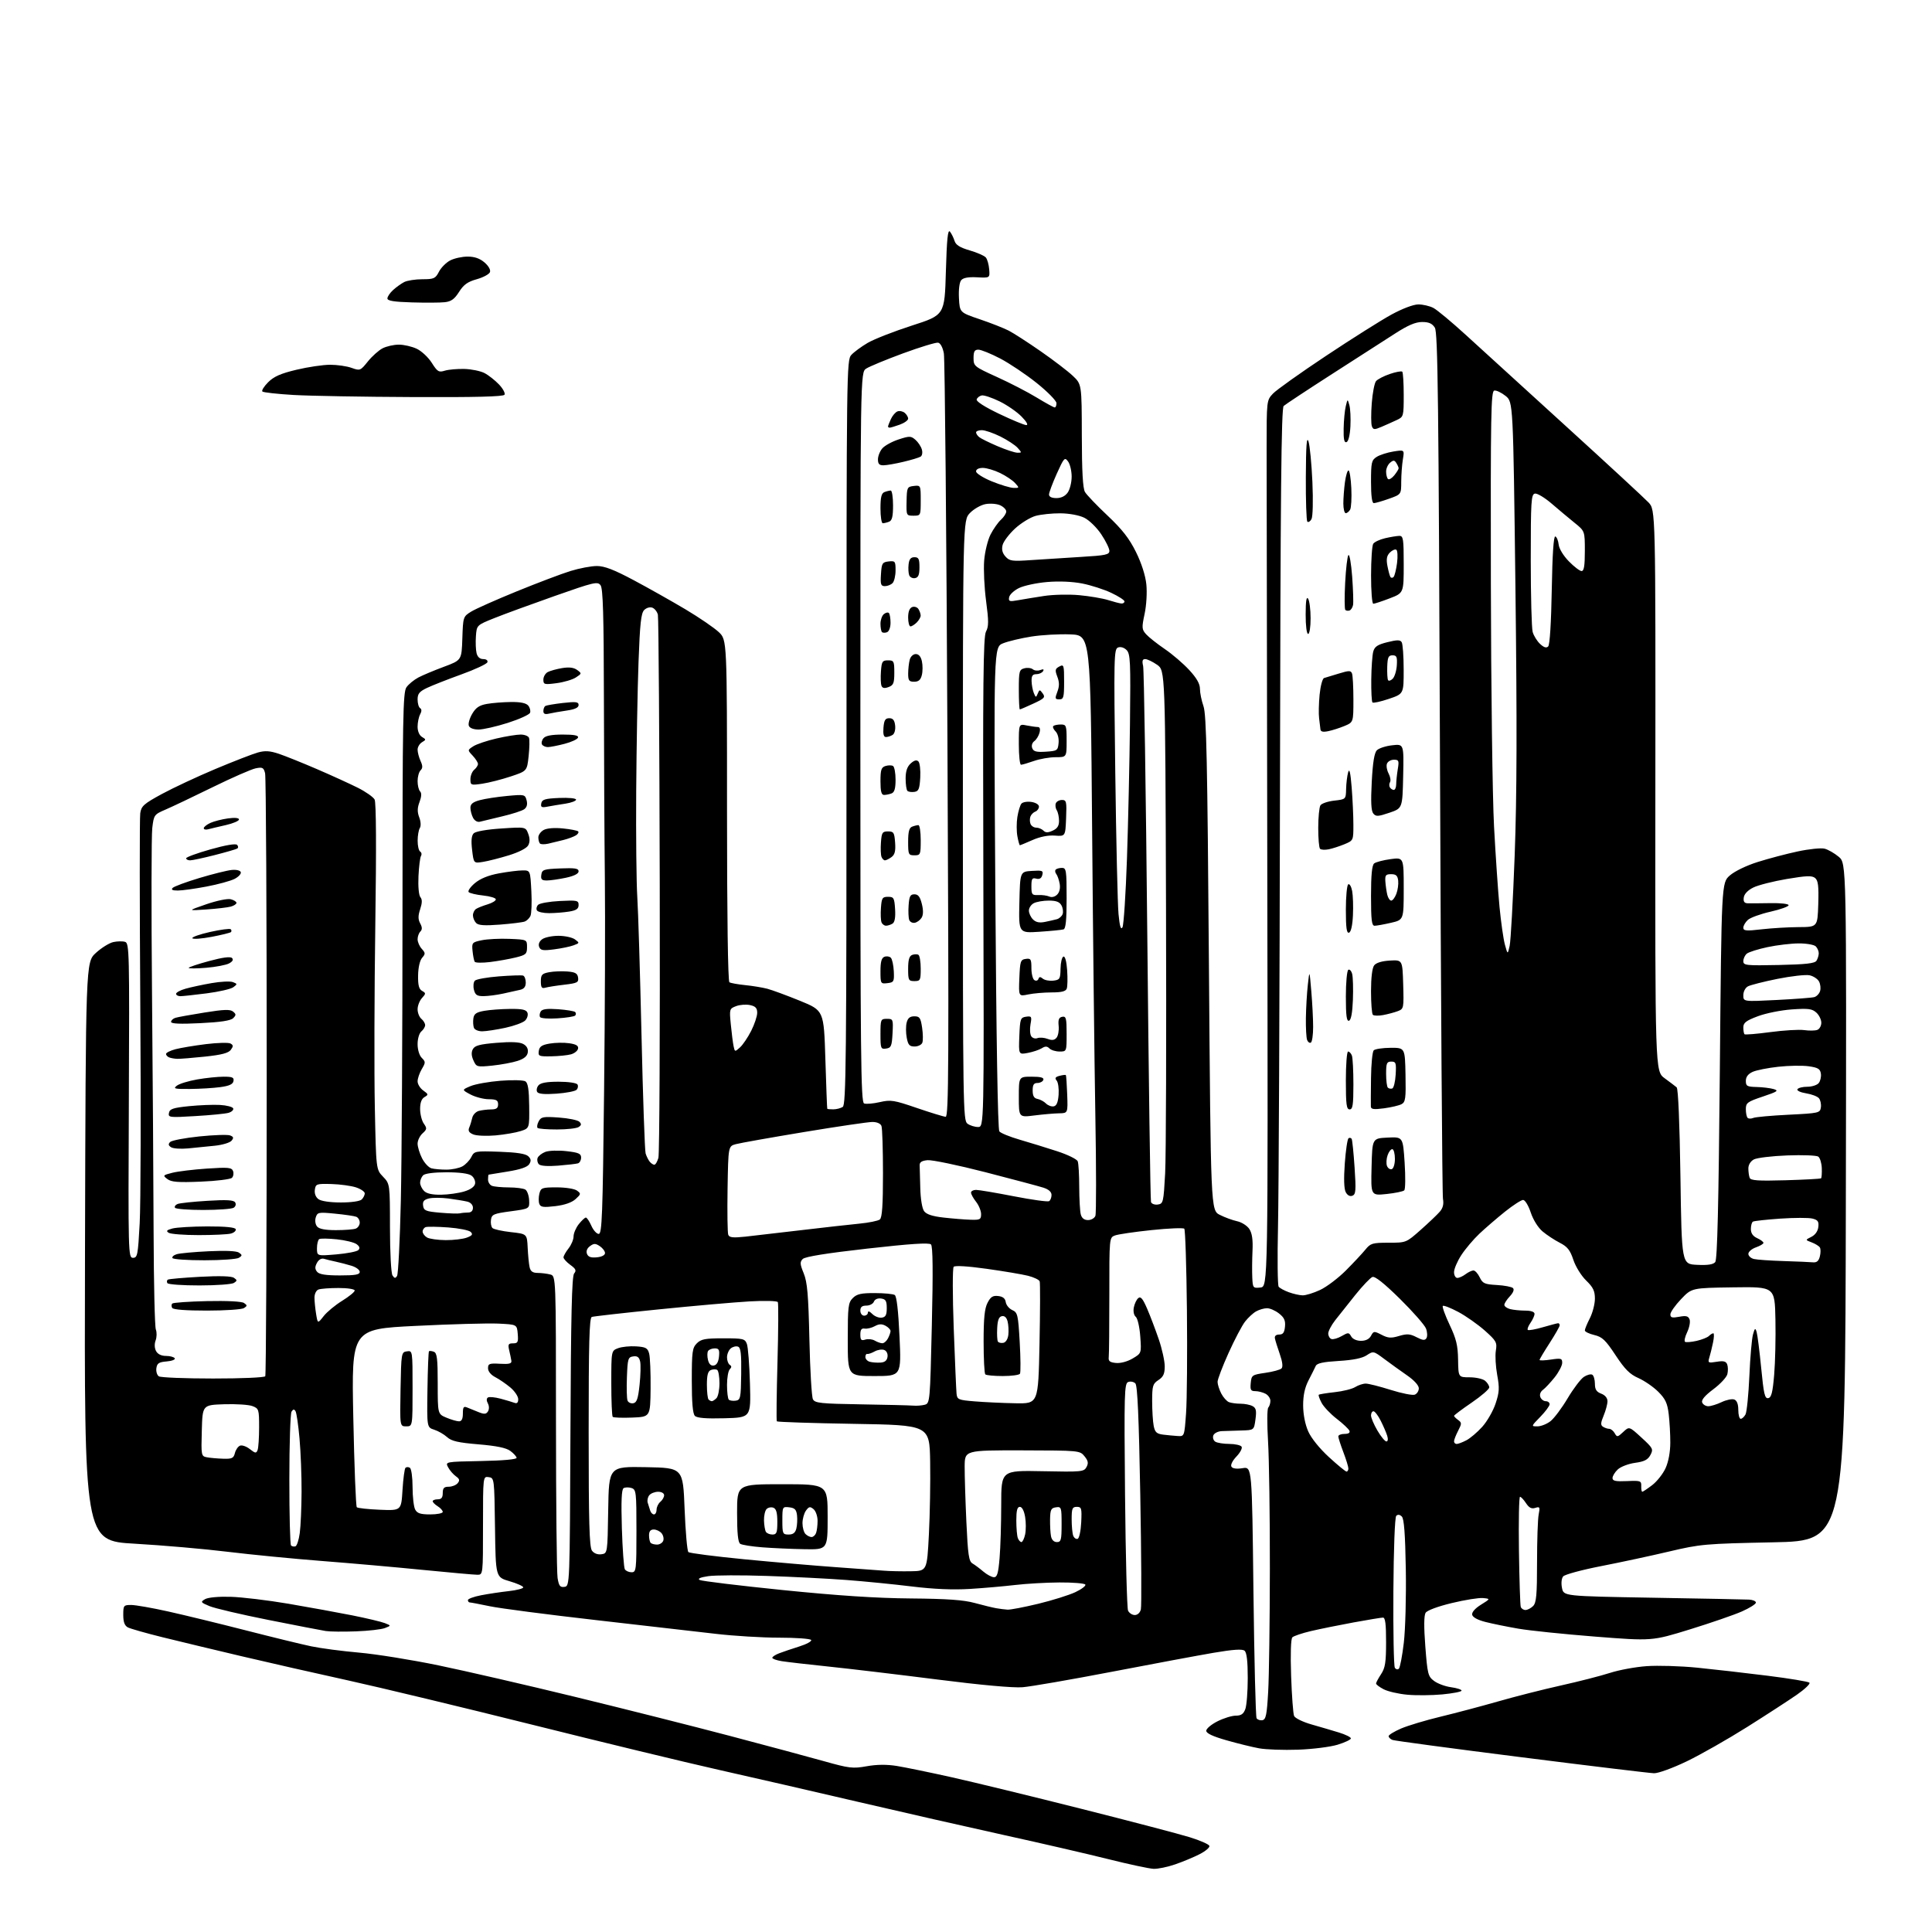 <?xml version="1.0" encoding="UTF-8" standalone="no"?>
<svg 
  version="1.1" 
  xmlns="http://www.w3.org/2000/svg" 
  xmlns:xlink="http://www.w3.org/1999/xlink" 
  xmlns:svg="http://www.w3.org/2000/svg"
  xmlns:rdf="http://www.w3.org/1999/02/22-rdf-syntax-ns#"
  xmlns:cc="http://creativecommons.org/ns#"
  xmlns:dc="http://purl.org/dc/elements/1.1/"
  viewBox="0 0 768 768"
  width="768"
  height="768"
>
<style>svg {background-color: white; }</style>"
<path stroke="none" fill="black" fill-rule="evenodd" d="M458.59,742.89C456.89,742.83 448.75,741.09 440.50,739.02C432.25,736.96 413.80,732.69 399.50,729.55C385.20,726.40 359.10,720.47 341.50,716.36C323.90,712.25 298.70,706.45 285.50,703.49C272.30,700.52 239.00,692.46 211.50,685.58C184.00,678.71 151.15,670.81 138.50,668.02C125.85,665.24 106.72,660.90 96.00,658.37C85.28,655.84 71.13,652.44 64.57,650.82C58.01,649.20 51.83,647.44 50.82,646.91C49.53,646.21 49.00,644.78 49.00,641.96C49.00,638.19 49.15,638.00 52.13,638.00C53.85,638.00 60.49,639.16 66.88,640.59C73.27,642.01 87.12,645.38 97.66,648.08C108.19,650.78 119.90,653.64 123.68,654.43C127.46,655.23 136.03,656.35 142.72,656.94C149.41,657.52 163.62,659.80 174.30,662.01C184.97,664.22 209.41,669.85 228.60,674.53C247.80,679.20 275.43,686.17 290.00,690.01C304.57,693.85 321.45,698.39 327.50,700.09C337.59,702.93 339.00,703.10 344.52,702.11C348.57,701.39 352.49,701.35 356.52,702.00C359.81,702.53 369.71,704.57 378.50,706.53C387.30,708.50 410.48,714.14 430.00,719.07C449.52,724.00 468.85,729.06 472.94,730.33C477.03,731.59 480.54,733.13 480.75,733.76C480.96,734.38 479.21,735.87 476.86,737.07C474.52,738.27 470.14,740.09 467.14,741.12C464.14,742.16 460.29,742.95 458.59,742.89zM657.50,704.89C655.85,704.85 632.13,701.99 604.80,698.53C577.46,695.08 554.40,691.98 553.55,691.66C552.70,691.33 552.00,690.65 552.00,690.15C552.00,689.65 554.23,688.29 556.96,687.11C559.68,685.94 566.77,683.82 572.71,682.39C578.64,680.96 588.90,678.24 595.50,676.35C602.10,674.45 613.35,671.59 620.50,670.00C627.65,668.41 636.42,666.16 640.00,665.00C643.58,663.84 650.14,662.63 654.59,662.32C659.04,662.00 668.04,662.27 674.59,662.92C681.14,663.57 693.70,665.01 702.50,666.11C711.30,667.21 718.85,668.46 719.28,668.89C719.71,669.31 717.46,671.47 714.28,673.68C711.10,675.89 702.20,681.67 694.50,686.52C686.80,691.37 676.00,697.51 670.50,700.16C664.94,702.83 659.17,704.94 657.50,704.89zM516.00,695.53C510.23,695.73 503.25,695.49 500.50,694.98C497.75,694.48 491.90,693.04 487.50,691.78C482.07,690.23 479.50,689.02 479.50,688.00C479.50,687.17 481.51,685.49 483.96,684.25C486.42,683.01 489.69,682.00 491.24,682.00C493.34,682.00 494.30,681.35 495.02,679.43C495.56,678.02 496.00,672.45 496.00,667.06C496.00,660.33 495.60,656.91 494.73,656.19C493.82,655.44 490.26,655.68 482.42,657.01C476.35,658.05 458.14,661.44 441.94,664.56C425.75,667.67 409.80,670.43 406.50,670.70C402.74,671.00 390.04,669.85 372.50,667.62C357.10,665.66 337.75,663.36 329.50,662.50C321.25,661.64 312.81,660.67 310.75,660.34C308.69,660.01 307.00,659.41 307.00,658.99C307.00,658.58 308.24,657.77 309.75,657.20C311.26,656.62 314.87,655.40 317.76,654.49C320.65,653.58 322.76,652.42 322.45,651.92C322.14,651.41 316.39,651.00 309.68,651.00C302.98,651.00 291.64,650.31 284.49,649.47C277.35,648.63 255.89,646.17 236.82,644.00C217.75,641.83 198.85,639.37 194.82,638.53C190.79,637.69 187.16,637.00 186.75,637.00C186.34,637.00 186.00,636.58 186.00,636.07C186.00,635.56 188.36,634.69 191.25,634.14C194.14,633.58 199.09,632.84 202.25,632.49C205.41,632.14 208.00,631.47 208.00,631.00C208.00,630.53 205.53,629.43 202.52,628.55C197.04,626.96 197.04,626.96 196.77,607.23C196.50,587.62 196.49,587.50 194.25,587.18C192.00,586.86 192.00,586.86 192.00,606.43C192.00,626.00 192.00,626.00 189.75,625.99C188.51,625.99 178.72,625.11 168.00,624.05C157.28,622.98 139.28,621.39 128.00,620.52C116.72,619.64 99.85,618.00 90.50,616.86C81.15,615.71 64.50,614.27 53.50,613.64C33.50,612.50 33.50,612.50 33.79,497.50C34.08,382.50 34.08,382.50 38.09,378.82C40.30,376.79 43.42,374.85 45.03,374.49C46.64,374.14 48.75,374.10 49.73,374.41C51.40,374.94 51.48,378.39 51.22,437.49C50.95,498.64 50.98,500.00 52.87,500.00C54.64,500.00 54.85,498.90 55.53,486.25C55.94,478.69 56.05,439.65 55.77,399.50C55.50,359.35 55.48,325.05 55.75,323.27C56.17,320.41 57.16,319.53 64.36,315.62C68.84,313.19 78.42,308.71 85.65,305.67C92.88,302.64 100.47,299.69 102.51,299.13C105.37,298.33 107.28,298.46 110.86,299.65C113.41,300.51 120.22,303.25 126.00,305.74C131.78,308.23 139.07,311.56 142.21,313.13C145.35,314.70 148.37,316.82 148.91,317.82C149.54,319.00 149.64,336.80 149.19,367.58C148.81,393.94 148.72,426.61 149.00,440.19C149.50,464.87 149.50,464.87 152.25,467.74C155.00,470.61 155.00,470.61 155.02,488.05C155.02,497.79 155.47,506.16 156.02,507.00C156.81,508.20 157.17,508.24 157.84,507.20C158.30,506.48 158.98,493.02 159.34,477.29C159.70,461.55 160.00,409.70 160.00,362.06C160.00,285.19 160.18,275.19 161.56,273.22C162.42,271.99 164.56,270.24 166.31,269.31C168.06,268.39 172.65,266.47 176.50,265.04C183.50,262.43 183.50,262.43 183.79,253.77C184.07,245.23 184.12,245.09 187.29,243.13C189.05,242.04 197.22,238.41 205.44,235.06C213.65,231.71 223.26,228.07 226.79,226.98C230.32,225.89 235.04,225.00 237.27,225.00C240.29,225.00 244.06,226.45 251.92,230.64C257.74,233.74 267.00,238.96 272.50,242.23C278.00,245.51 283.96,249.59 285.75,251.29C289.00,254.39 289.00,254.39 289.00,322.14C289.00,364.02 289.36,390.11 289.95,390.47C290.48,390.80 293.29,391.30 296.20,391.60C299.12,391.89 303.07,392.54 305.00,393.04C306.93,393.55 312.77,395.70 318.00,397.83C327.50,401.71 327.50,401.71 328.10,421.11C328.43,431.77 328.76,440.61 328.85,440.75C328.93,440.89 330.01,440.99 331.25,440.98C332.49,440.98 334.18,440.54 335.00,440.02C336.32,439.18 336.50,421.55 336.50,291.14C336.50,147.29 336.55,143.15 338.40,141.11C339.44,139.96 342.37,137.80 344.90,136.31C347.43,134.83 355.35,131.72 362.50,129.42C375.50,125.23 375.50,125.23 376.00,107.96C376.38,94.91 376.78,91.03 377.63,92.09C378.25,92.87 379.06,94.51 379.44,95.74C379.95,97.38 381.56,98.40 385.48,99.54C388.42,100.39 391.31,101.67 391.89,102.36C392.47,103.06 393.07,105.18 393.22,107.07C393.50,110.50 393.50,110.50 388.39,110.23C384.90,110.05 382.89,110.42 382.08,111.40C381.38,112.25 381.02,115.16 381.20,118.52C381.50,124.21 381.50,124.21 389.50,126.92C393.90,128.41 399.07,130.45 401.00,131.44C402.93,132.44 408.63,136.12 413.68,139.63C418.72,143.13 424.46,147.51 426.43,149.37C430.00,152.74 430.00,152.74 430.04,173.12C430.06,187.25 430.44,194.13 431.29,195.57C431.95,196.70 435.99,200.93 440.27,204.96C446.12,210.48 448.90,214.05 451.57,219.44C453.77,223.89 455.32,228.74 455.69,232.29C456.02,235.52 455.73,240.58 455.00,244.01C453.82,249.55 453.87,250.20 455.61,252.14C456.65,253.30 459.98,255.93 463.00,257.99C466.03,260.05 470.41,263.81 472.75,266.35C475.71,269.56 477.00,271.83 477.00,273.85C477.00,275.45 477.64,278.55 478.41,280.75C479.57,284.04 479.96,302.35 480.56,382.93C481.30,481.11 481.30,481.11 484.90,482.93C486.88,483.94 489.98,485.07 491.78,485.46C493.59,485.85 495.77,487.24 496.63,488.55C497.72,490.22 498.10,492.80 497.89,497.21C497.73,500.67 497.69,505.44 497.80,507.81C497.99,511.98 498.10,512.12 501.03,511.81C504.05,511.50 504.05,511.50 503.78,354.50C503.62,268.15 503.50,188.87 503.50,178.33C503.50,159.26 503.51,159.14 506.00,156.49C507.38,155.02 516.89,148.25 527.14,141.44C537.40,134.62 549.10,127.24 553.14,125.04C557.47,122.68 561.86,121.02 563.80,121.01C565.61,121.01 568.31,121.63 569.80,122.41C571.28,123.19 577.09,128.02 582.71,133.16C588.33,138.30 606.33,154.70 622.71,169.62C639.09,184.53 653.76,198.09 655.31,199.73C658.12,202.73 658.12,202.73 658.03,314.29C657.94,425.86 657.94,425.86 661.72,428.62C663.80,430.14 665.95,431.77 666.50,432.24C667.11,432.77 667.69,446.54 668.00,467.80C668.50,502.50 668.50,502.50 674.59,502.79C678.86,503.00 681.03,502.67 681.83,501.70C682.66,500.70 683.17,479.55 683.66,425.62C684.33,350.92 684.33,350.92 687.64,348.01C689.55,346.33 694.25,344.06 698.73,342.65C703.00,341.30 710.15,339.41 714.62,338.46C719.08,337.50 723.88,337.01 725.29,337.36C726.70,337.71 729.23,339.17 730.93,340.59C734.01,343.18 734.01,343.18 733.75,477.84C733.50,612.50 733.50,612.50 705.00,613.09C677.73,613.65 675.94,613.81 663.50,616.75C656.35,618.44 644.20,621.05 636.50,622.55C628.80,624.05 622.00,625.89 621.38,626.65C620.72,627.46 620.53,629.36 620.92,631.26C621.58,634.50 621.58,634.50 657.04,635.12C676.54,635.45 693.74,635.79 695.25,635.87C696.76,635.94 698.00,636.47 698.00,637.06C698.00,637.64 695.49,639.22 692.42,640.58C689.36,641.93 680.07,645.14 671.78,647.70C656.72,652.35 656.72,652.35 634.11,650.58C621.67,649.60 607.90,648.18 603.50,647.41C599.10,646.65 593.26,645.46 590.51,644.76C587.39,643.97 585.41,642.89 585.21,641.88C585.02,640.89 586.38,639.34 588.70,637.90C592.50,635.54 592.50,635.54 589.50,635.25C587.85,635.10 582.27,635.99 577.11,637.24C571.57,638.57 567.30,640.16 566.70,641.11C566.03,642.17 565.99,646.71 566.59,654.51C567.44,665.53 567.67,666.43 570.09,668.22C571.51,669.28 574.55,670.40 576.84,670.70C579.13,671.01 581.00,671.62 581.00,672.05C581.00,672.48 577.56,673.15 573.36,673.55C569.15,673.94 562.86,674.00 559.38,673.67C555.90,673.35 551.69,672.38 550.03,671.51C548.36,670.65 547.00,669.62 547.01,669.22C547.01,668.83 547.91,667.15 549.00,665.50C550.64,663.02 550.99,660.80 550.99,652.75C551.00,645.61 550.67,643.00 549.75,643.02C549.06,643.02 543.77,643.90 538.00,644.95C532.23,646.01 524.62,647.56 521.10,648.38C517.59,649.21 514.27,650.33 513.73,650.87C513.13,651.47 512.94,657.44 513.24,666.18C513.51,674.06 514.04,681.22 514.42,682.11C514.80,683.00 517.88,684.50 521.30,685.48C524.71,686.45 529.64,687.90 532.25,688.70C534.86,689.50 537.00,690.56 537.00,691.04C537.00,691.53 534.64,692.65 531.75,693.54C528.86,694.43 521.77,695.32 516.00,695.53zM501.84,683.80C503.22,683.53 503.61,681.62 504.12,672.49C504.47,666.45 504.77,644.40 504.79,623.50C504.82,602.60 504.49,579.88 504.07,573.00C503.65,566.12 503.68,560.07 504.15,559.55C504.62,559.03 505.00,557.81 505.00,556.84C505.00,555.86 504.13,554.60 503.07,554.04C502.00,553.47 500.17,553.00 499.00,553.00C497.20,553.00 496.92,552.50 497.19,549.76C497.49,546.65 497.72,546.49 502.97,545.73C505.98,545.30 508.89,544.51 509.42,543.98C510.05,543.35 509.81,541.34 508.73,538.25C507.82,535.64 506.94,532.83 506.79,532.00C506.61,531.07 507.26,530.50 508.50,530.50C510.01,530.50 510.57,529.73 510.80,527.37C511.04,524.94 510.50,523.75 508.42,522.12C506.94,520.95 504.78,520.02 503.62,520.04C502.45,520.05 500.53,520.62 499.33,521.29C498.14,521.95 496.17,523.77 494.95,525.33C493.73,526.88 490.77,532.51 488.37,537.83C485.97,543.15 484.01,548.31 484.00,549.30C484.00,550.29 484.66,552.37 485.46,553.93C486.27,555.48 487.65,557.04 488.54,557.38C489.44,557.72 491.51,558.00 493.15,558.00C494.79,558.00 496.92,558.42 497.89,558.94C499.31,559.70 499.54,560.72 499.07,564.19C498.49,568.50 498.49,568.50 493.49,568.64C490.75,568.72 487.25,568.83 485.72,568.89C484.17,568.95 482.66,569.71 482.32,570.60C481.99,571.48 482.34,572.60 483.10,573.09C483.87,573.57 486.39,573.98 488.69,573.98C491.00,573.99 493.18,574.49 493.55,575.08C493.92,575.68 493.00,577.44 491.50,579.00C489.92,580.65 489.09,582.34 489.52,583.03C489.99,583.79 491.59,584.00 493.97,583.62C497.69,583.03 497.69,583.03 498.26,632.48C498.58,659.68 499.14,682.42 499.51,683.02C499.88,683.62 500.93,683.97 501.84,683.80zM556.08,663.32C556.54,662.86 557.43,658.21 558.04,652.99C558.66,647.77 559.01,634.63 558.83,623.80C558.59,609.75 558.14,603.74 557.25,602.85C556.45,602.05 555.66,601.94 555.03,602.57C554.47,603.13 554.00,615.52 553.89,632.63C553.79,648.63 554.05,662.28 554.47,662.95C554.89,663.62 555.61,663.79 556.08,663.32zM141.50,648.49C136.55,648.68 131.15,648.62 129.50,648.36C127.85,648.10 117.61,646.12 106.75,643.96C95.89,641.80 85.32,639.32 83.25,638.45C79.74,636.98 79.63,636.80 81.50,635.70C82.69,635.00 86.79,634.62 91.60,634.75C96.06,634.87 106.41,636.11 114.60,637.50C122.80,638.90 134.21,640.98 139.96,642.12C145.72,643.27 151.57,644.66 152.96,645.21C155.50,646.21 155.50,646.21 153.00,647.18C151.62,647.72 146.45,648.31 141.50,648.49zM451.09,642.00C452.20,642.00 453.19,641.09 453.51,639.75C453.82,638.51 453.71,618.06 453.28,594.30C452.72,563.30 452.17,550.76 451.32,549.92C450.67,549.27 449.39,549.02 448.47,549.37C446.95,549.96 446.84,553.69 447.22,594.26C447.45,618.59 447.99,639.29 448.42,640.25C448.86,641.21 450.06,642.00 451.09,642.00zM400.50,639.86C401.60,639.94 407.09,638.88 412.70,637.53C418.32,636.17 424.95,634.09 427.45,632.92C429.94,631.75 431.74,630.38 431.43,629.89C431.13,629.40 426.52,629.02 421.19,629.05C415.86,629.08 407.90,629.54 403.50,630.06C399.10,630.58 391.00,631.29 385.50,631.63C378.85,632.04 371.15,631.71 362.50,630.65C355.35,629.77 343.65,628.61 336.50,628.07C329.35,627.53 315.14,626.80 304.92,626.46C294.70,626.11 284.17,626.15 281.53,626.55C278.35,627.02 277.21,627.54 278.15,628.07C278.94,628.50 293.73,630.30 311.04,632.06C333.07,634.29 348.35,635.30 362.00,635.41C376.56,635.54 383.02,635.99 387.50,637.22C390.80,638.12 394.62,639.05 396.00,639.29C397.38,639.53 399.40,639.79 400.50,639.86zM606.40,640.00C607.20,640.00 608.56,639.29 609.43,638.43C610.72,637.13 611.00,634.09 611.00,621.05C611.00,612.36 611.29,603.79 611.65,602.01C612.23,599.09 612.10,598.83 610.28,599.41C608.81,599.88 607.82,599.37 606.61,597.53C605.70,596.14 604.63,595.00 604.23,595.00C603.83,595.00 603.64,604.56 603.80,616.25C603.97,627.94 604.29,638.06 604.52,638.75C604.75,639.44 605.59,640.00 606.40,640.00zM224.39,630.80C226.50,630.50 226.50,630.50 226.76,569.09C226.95,523.01 227.32,507.32 228.22,506.24C229.20,505.06 228.92,504.41 226.71,502.81C225.22,501.72 224.00,500.38 224.00,499.82C224.00,499.27 224.90,497.67 226.00,496.27C227.10,494.87 228.00,492.73 228.00,491.50C228.00,490.27 228.93,488.08 230.07,486.63C231.21,485.19 232.48,484.00 232.89,484.00C233.30,484.00 234.28,485.46 235.07,487.25C235.86,489.04 237.18,490.50 238.00,490.50C239.31,490.50 239.58,483.27 240.13,434.00C240.48,402.93 240.62,364.68 240.44,349.00C240.26,333.32 240.09,301.12 240.06,277.44C240.01,244.49 239.70,233.98 238.74,232.66C237.58,231.07 236.21,231.38 220.49,236.92C211.15,240.21 200.35,244.16 196.50,245.71C189.50,248.52 189.50,248.52 189.18,252.93C189.01,255.36 189.13,258.39 189.45,259.67C189.83,261.17 190.77,262.00 192.10,262.00C193.31,262.00 193.99,262.52 193.75,263.25C193.52,263.94 188.87,266.11 183.42,268.08C177.96,270.05 171.81,272.47 169.75,273.45C166.72,274.89 166.00,275.77 166.00,278.05C166.00,279.61 166.45,281.16 167.00,281.50C167.67,281.92 167.67,282.74 167.00,283.99C166.45,285.03 166.00,287.23 166.00,288.88C166.00,290.69 166.70,292.32 167.75,292.95C169.42,293.95 169.42,294.05 167.75,295.05C166.79,295.63 166.00,296.96 166.00,298.00C166.00,299.05 166.53,301.06 167.17,302.48C168.07,304.45 168.07,305.33 167.17,306.23C166.53,306.87 166.00,308.80 166.00,310.50C166.00,312.21 166.45,314.05 166.99,314.59C167.65,315.25 167.57,316.67 166.77,318.79C165.87,321.17 165.84,322.75 166.65,324.90C167.29,326.57 167.39,328.36 166.89,329.15C166.42,329.89 166.02,332.16 166.02,334.19C166.01,336.22 166.46,338.16 167.02,338.51C167.58,338.86 167.73,339.63 167.36,340.23C166.98,340.83 166.53,344.48 166.35,348.33C166.16,352.36 166.48,355.88 167.10,356.62C167.88,357.55 167.85,358.91 167.03,361.41C166.16,364.05 166.16,365.43 167.03,367.06C167.87,368.62 167.88,369.52 167.09,370.31C166.49,370.91 166.00,372.29 166.00,373.37C166.00,374.46 166.74,376.17 167.65,377.17C169.14,378.81 169.15,379.18 167.79,380.75C166.89,381.80 166.25,384.60 166.20,387.73C166.13,391.64 166.54,393.20 167.79,393.90C169.34,394.77 169.34,394.97 167.73,396.75C166.78,397.80 166.00,399.80 166.00,401.21C166.00,402.61 166.68,404.32 167.50,405.00C168.32,405.68 169.00,406.81 169.00,407.50C169.00,408.19 168.32,409.32 167.50,410.00C166.65,410.71 166.00,412.89 166.00,415.05C166.00,417.27 166.69,419.55 167.66,420.52C169.21,422.07 169.21,422.37 167.66,424.99C166.75,426.54 166.00,428.73 166.00,429.85C166.00,430.97 167.01,432.61 168.25,433.49C170.33,434.97 170.37,435.17 168.75,436.10C167.58,436.77 167.00,438.33 167.00,440.83C167.00,442.88 167.66,445.50 168.47,446.65C169.79,448.54 169.74,448.92 167.97,450.53C166.89,451.51 166.00,453.35 166.00,454.61C166.00,455.88 166.79,458.48 167.75,460.39C168.71,462.30 170.40,464.11 171.50,464.42C172.60,464.72 175.30,464.96 177.50,464.95C179.70,464.94 182.54,464.35 183.82,463.64C185.09,462.93 186.69,461.26 187.36,459.93C188.56,457.56 188.85,457.51 198.54,457.84C205.41,458.08 208.96,458.63 209.98,459.61C211.11,460.69 211.20,461.46 210.38,462.77C209.65,463.93 206.87,464.89 201.90,465.69C197.83,466.34 194.39,466.90 194.25,466.94C194.11,466.97 194.00,467.85 194.00,468.89C194.00,469.93 194.71,471.06 195.58,471.39C196.45,471.73 199.49,472.01 202.33,472.02C205.17,472.02 208.10,472.41 208.84,472.88C209.57,473.34 210.25,475.25 210.34,477.11C210.50,480.50 210.50,480.50 203.00,481.51C196.23,482.42 195.47,482.75 195.17,484.88C194.98,486.17 195.25,487.65 195.76,488.16C196.27,488.67 199.57,489.40 203.09,489.79C209.50,490.50 209.50,490.50 209.76,496.00C209.90,499.02 210.25,502.51 210.53,503.75C210.90,505.40 211.76,506.00 213.77,506.01C215.27,506.02 217.51,506.30 218.75,506.63C221.00,507.23 221.00,507.23 221.01,565.37C221.02,597.34 221.30,625.21 221.65,627.30C222.17,630.44 222.64,631.05 224.39,630.80zM395.10,626.97C396.38,626.99 396.84,625.45 397.35,619.35C397.71,615.14 398.00,605.58 398.00,598.10C398.00,584.50 398.00,584.50 414.42,584.83C429.97,585.15 430.90,585.06 431.90,583.18C432.74,581.62 432.57,580.69 431.11,578.89C429.27,576.61 429.01,576.59 406.37,576.54C383.50,576.50 383.50,576.50 383.47,583.00C383.45,586.58 383.76,596.48 384.15,605.00C384.75,618.10 385.13,620.65 386.58,621.50C387.52,622.05 389.46,623.50 390.89,624.72C392.33,625.94 394.22,626.95 395.10,626.97zM251.06,625.00C252.90,625.00 253.00,624.17 253.00,608.57C253.00,593.04 252.89,592.10 251.01,591.50C249.91,591.16 248.51,591.19 247.88,591.57C247.08,592.07 246.88,596.74 247.20,607.46C247.46,615.81 247.99,623.18 248.39,623.82C248.79,624.47 249.99,625.00 251.06,625.00zM362.00,624.60C368.50,624.50 368.50,624.50 369.25,610.00C369.66,602.02 369.89,588.98 369.75,581.00C369.50,566.50 369.50,566.50 339.33,566.00C322.74,565.73 309.00,565.27 308.80,565.00C308.59,564.73 308.71,554.15 309.06,541.50C309.41,528.85 309.47,518.10 309.20,517.61C308.92,517.11 303.93,516.98 297.88,517.33C291.92,517.67 275.67,519.10 261.77,520.51C247.87,521.91 235.94,523.26 235.25,523.50C234.27,523.84 234.00,533.91 234.00,569.28C234.00,605.01 234.28,615.00 235.31,616.40C236.11,617.50 237.55,618.06 239.06,617.84C241.50,617.50 241.50,617.50 241.77,600.22C242.05,582.95 242.05,582.95 256.77,583.22C271.50,583.50 271.50,583.50 272.14,599.84C272.49,608.83 273.17,616.54 273.64,616.97C274.11,617.41 284.18,618.70 296.00,619.85C307.82,620.99 324.25,622.41 332.50,622.99C340.75,623.57 349.30,624.20 351.50,624.38C353.70,624.56 358.43,624.66 362.00,624.60zM319.75,615.83C314.66,615.74 307.12,615.41 303.00,615.08C298.88,614.76 294.94,614.14 294.25,613.69C293.37,613.12 293.00,609.50 293.00,601.44C293.00,590.00 293.00,590.00 311.00,590.00C329.00,590.00 329.00,590.00 329.00,603.00C329.00,616.00 329.00,616.00 319.75,615.83zM117.44,614.69C118.02,614.50 118.80,612.13 119.16,609.42C119.53,606.71 119.85,599.33 119.88,593.00C119.91,586.67 119.54,577.14 119.06,571.81C118.59,566.49 117.87,561.60 117.47,560.96C116.94,560.09 116.53,560.14 115.89,561.14C115.42,561.89 115.02,574.01 115.02,588.08C115.01,602.15 115.31,613.98 115.69,614.35C116.07,614.73 116.85,614.88 117.44,614.69zM261.20,614.00C262.22,614.00 263.32,613.32 263.64,612.49C263.96,611.66 263.67,610.31 262.99,609.49C262.31,608.67 260.91,608.00 259.88,608.00C258.58,608.00 258.00,608.72 258.00,610.33C258.00,611.62 258.30,612.97 258.67,613.33C259.03,613.70 260.17,614.00 261.20,614.00zM406.03,613.00C406.47,613.00 407.14,611.64 407.50,609.98C407.87,608.32 407.87,605.17 407.50,602.98C407.08,600.54 406.28,599.00 405.41,599.00C404.37,599.00 404.00,600.42 404.00,604.42C404.00,607.40 404.27,610.55 404.61,611.42C404.94,612.29 405.58,613.00 406.03,613.00zM420.12,613.00C421.78,613.00 422.00,612.19 422.00,605.93C422.00,599.17 421.90,598.87 419.75,599.18C417.82,599.45 417.49,600.13 417.42,603.92C417.38,606.36 417.54,609.40 417.79,610.67C418.07,612.13 418.94,613.00 420.12,613.00zM428.37,611.71C429.00,611.51 429.63,608.61 429.80,605.17C430.07,599.52 429.92,599.00 428.05,599.00C426.26,599.00 426.00,599.63 426.00,603.92C426.00,606.62 426.28,609.57 426.62,610.46C426.97,611.35 427.75,611.92 428.37,611.71zM322.59,611.00C323.25,611.00 324.06,610.29 324.39,609.42C324.73,608.55 325.00,606.35 325.00,604.54C325.00,602.73 324.28,600.64 323.39,599.91C322.03,598.78 321.57,598.86 320.39,600.48C319.63,601.53 319.00,603.78 319.00,605.49C319.00,607.20 319.54,609.14 320.20,609.80C320.86,610.46 321.94,611.00 322.59,611.00zM307.06,610.00C308.72,610.00 309.00,609.28 309.00,604.97C309.00,601.32 308.57,599.77 307.43,599.34C306.57,599.01 305.36,599.24 304.73,599.87C304.11,600.49 303.65,602.54 303.70,604.43C303.75,606.32 304.10,608.34 304.46,608.93C304.82,609.52 305.99,610.00 307.06,610.00zM313.48,610.00C315.26,610.00 316.13,609.33 316.56,607.62C316.89,606.31 317.01,603.95 316.83,602.37C316.57,600.08 315.94,599.44 313.75,599.18C311.04,598.87 311.00,598.95 311.00,604.43C311.00,609.69 311.14,610.00 313.48,610.00zM171.04,602.00C173.77,602.00 176.00,601.55 176.00,601.01C176.00,600.46 175.10,599.45 174.00,598.77C172.90,598.08 172.00,597.18 172.00,596.76C172.00,596.34 172.90,596.00 174.00,596.00C175.47,596.00 176.00,595.33 176.00,593.50C176.00,591.53 176.51,591.00 178.38,591.00C179.69,591.00 181.28,590.37 181.93,589.59C182.85,588.48 182.69,587.89 181.21,586.84C180.17,586.10 178.79,584.50 178.14,583.28C176.96,581.06 176.96,581.06 191.23,580.78C200.02,580.61 205.44,580.12 205.36,579.50C205.28,578.95 204.15,577.71 202.86,576.76C201.22,575.54 197.36,574.75 190.22,574.15C182.11,573.47 179.47,572.87 177.72,571.27C176.50,570.16 174.20,568.84 172.60,568.33C169.70,567.40 169.70,567.40 169.92,552.46C170.04,544.25 170.31,537.35 170.53,537.14C170.74,536.93 171.61,537.02 172.46,537.35C173.73,537.83 174.00,540.05 174.00,550.02C174.00,562.10 174.00,562.10 177.47,563.55C179.38,564.35 181.63,565.00 182.47,565.00C183.52,565.00 184.00,564.02 184.00,561.89C184.00,559.32 184.30,558.91 185.75,559.52C186.71,559.92 188.76,560.75 190.29,561.36C192.53,562.25 193.27,562.18 193.98,561.04C194.49,560.20 194.48,558.89 193.93,557.86C193.34,556.77 193.36,555.90 193.97,555.52C194.51,555.18 196.79,555.41 199.04,556.01C201.29,556.62 203.77,557.36 204.56,557.66C205.52,558.03 206.00,557.54 206.00,556.20C206.00,555.09 204.60,553.00 202.88,551.55C201.16,550.11 198.46,548.26 196.88,547.44C195.13,546.53 194.00,545.15 194.00,543.90C194.00,542.08 194.54,541.88 198.75,542.12C202.42,542.33 203.45,542.06 203.28,540.94C203.16,540.15 202.77,538.26 202.41,536.75C201.86,534.39 202.08,534.00 203.94,534.00C205.85,534.00 206.08,533.53 205.81,530.25C205.50,526.50 205.50,526.50 198.00,526.15C193.88,525.96 179.07,526.37 165.11,527.07C139.72,528.33 139.72,528.33 140.44,563.42C140.83,582.71 141.46,598.79 141.83,599.15C142.20,599.51 146.32,599.96 151.00,600.15C159.50,600.50 159.50,600.50 160.00,592.33C160.28,587.84 160.81,583.85 161.18,583.48C161.56,583.11 162.35,583.10 162.93,583.46C163.52,583.82 164.00,587.24 164.00,591.12C164.00,594.98 164.47,599.00 165.04,600.07C165.85,601.58 167.15,602.00 171.04,602.00zM259.97,602.00C260.54,602.00 261.00,601.16 261.00,600.12C261.00,599.09 261.68,597.68 262.50,597.00C263.32,596.32 264.00,595.14 264.00,594.38C264.00,593.59 262.98,593.00 261.62,593.00C260.31,593.00 258.73,593.62 258.11,594.37C257.48,595.13 257.20,596.48 257.48,597.37C257.77,598.27 258.21,599.67 258.47,600.50C258.73,601.33 259.40,602.00 259.97,602.00zM652.83,593.00C653.09,593.00 654.87,591.81 656.76,590.37C658.66,588.92 661.06,585.88 662.09,583.62C663.24,581.08 663.96,577.20 663.97,573.50C663.98,570.20 663.69,565.08 663.34,562.13C662.82,557.78 662.02,556.09 659.19,553.25C657.26,551.32 653.71,548.88 651.31,547.81C647.88,546.30 645.93,544.35 642.22,538.73C638.22,532.67 636.92,531.44 633.75,530.69C631.69,530.20 630.00,529.38 630.00,528.86C630.00,528.34 630.90,526.16 632.00,524.00C633.10,521.84 634.00,518.35 634.00,516.24C634.00,513.16 633.30,511.72 630.52,509.02C628.58,507.14 626.33,503.51 625.43,500.80C624.14,496.92 623.07,495.57 620.04,494.02C617.97,492.96 614.89,490.94 613.20,489.52C611.40,488.00 609.46,484.89 608.49,481.97C607.57,479.21 606.23,477.00 605.46,477.00C604.70,477.00 601.47,479.09 598.29,481.63C595.11,484.18 590.53,488.12 588.13,490.38C585.72,492.65 582.46,496.50 580.88,498.95C579.29,501.39 578.00,504.43 578.00,505.70C578.00,506.96 578.59,508.00 579.31,508.00C580.03,508.00 581.49,507.34 582.56,506.53C583.63,505.72 585.04,505.05 585.70,505.03C586.35,505.01 587.48,506.24 588.20,507.75C589.37,510.19 590.14,510.54 595.01,510.81C598.03,510.98 600.92,511.53 601.44,512.04C602.02,512.62 601.54,513.86 600.19,515.30C598.98,516.58 598.00,518.11 598.00,518.70C598.00,519.29 599.01,520.04 600.25,520.37C601.49,520.70 604.19,520.98 606.25,520.99C608.62,520.99 610.00,521.47 610.00,522.28C610.00,522.98 609.28,524.58 608.40,525.84C607.52,527.10 607.03,528.37 607.32,528.66C607.61,528.95 610.32,528.47 613.33,527.59C616.34,526.72 619.08,526.00 619.40,526.00C619.73,526.00 620.00,526.38 620.00,526.84C620.00,527.31 618.20,530.47 616.00,533.88C613.80,537.28 612.00,540.30 612.00,540.60C612.00,540.89 614.02,540.82 616.50,540.45C620.54,539.84 621.00,539.97 621.00,541.75C621.00,542.84 619.65,545.43 618.00,547.51C616.34,549.58 614.25,551.83 613.33,552.50C612.35,553.22 611.93,554.38 612.31,555.36C612.65,556.26 613.63,557.00 614.47,557.00C615.31,557.00 616.00,557.54 616.00,558.21C616.00,558.87 614.33,561.12 612.30,563.21C608.61,566.99 608.60,567.00 611.16,567.00C612.57,567.00 614.91,566.07 616.36,564.93C617.81,563.79 620.87,559.70 623.16,555.85C625.45,551.99 628.36,548.16 629.62,547.33C630.88,546.50 632.38,546.12 632.96,546.47C633.53,546.83 634.00,548.45 634.00,550.08C634.00,552.33 634.61,553.28 636.50,554.00C638.05,554.59 639.00,555.73 639.00,557.01C639.00,558.14 638.31,560.70 637.48,562.71C636.26,565.62 636.21,566.52 637.23,567.16C637.93,567.61 639.04,567.98 639.70,567.98C640.36,567.99 641.34,568.78 641.88,569.74C642.78,571.36 643.03,571.32 645.25,569.24C647.64,566.99 647.64,566.99 652.51,571.46C657.10,575.67 657.30,576.07 656.06,578.39C655.05,580.28 653.64,581.00 649.97,581.50C647.35,581.86 644.26,583.04 643.10,584.12C641.95,585.20 641.00,586.74 641.00,587.55C641.00,588.70 642.24,588.96 646.75,588.76C652.14,588.52 652.50,588.64 652.42,590.75C652.38,591.99 652.56,593.00 652.83,593.00zM535.25,584.97C535.66,584.99 536.00,584.44 536.00,583.75C536.00,583.06 535.10,580.13 534.00,577.24C532.90,574.35 532.00,571.53 532.00,570.99C532.00,570.45 533.11,570.00 534.47,570.00C536.05,570.00 536.75,569.55 536.42,568.75C536.13,568.06 533.87,565.92 531.38,564.00C528.89,562.08 526.18,559.22 525.36,557.66C524.53,556.09 524.02,554.65 524.23,554.44C524.43,554.23 527.28,553.77 530.55,553.41C533.82,553.06 537.50,552.14 538.71,551.38C539.93,550.62 541.82,550.00 542.91,550.00C544.00,550.00 548.47,551.13 552.84,552.51C557.21,553.89 561.51,554.74 562.39,554.40C563.28,554.06 564.00,552.92 564.00,551.87C564.00,550.72 562.14,548.67 559.33,546.73C556.76,544.95 552.70,542.03 550.31,540.24C546.02,537.03 545.92,537.01 543.28,538.74C541.48,539.93 537.85,540.66 532.16,541.00C525.97,541.37 523.52,541.90 523.02,543.00C522.65,543.83 521.36,546.39 520.17,548.70C518.66,551.62 518.01,554.67 518.02,558.70C518.04,562.28 518.81,566.22 520.04,569.00C521.22,571.68 524.55,575.81 528.27,579.22C531.69,582.36 534.84,584.95 535.25,584.97zM88.64,579.86C92.23,579.98 92.86,579.68 93.38,577.61C93.71,576.30 94.63,574.97 95.43,574.67C96.22,574.36 97.98,574.98 99.33,576.05C101.50,577.75 101.87,577.79 102.40,576.41C102.73,575.54 103.00,571.49 103.00,567.39C103.00,560.25 102.89,559.91 100.34,558.94C98.87,558.38 93.81,558.06 89.09,558.21C80.50,558.50 80.50,558.50 80.22,568.68C79.94,578.58 79.99,578.86 82.22,579.29C83.47,579.53 86.36,579.79 88.64,579.86zM579.05,574.00C579.63,574.00 581.35,573.35 582.87,572.56C584.40,571.78 587.25,569.36 589.20,567.20C591.15,565.04 593.54,560.88 594.51,557.96C596.02,553.43 596.11,551.74 595.16,546.57C594.55,543.23 594.30,538.90 594.62,536.93C595.16,533.63 594.84,533.04 590.24,528.93C587.50,526.50 582.76,523.16 579.70,521.52C576.63,519.89 573.86,518.81 573.54,519.12C573.23,519.44 574.44,522.81 576.23,526.60C578.89,532.21 579.52,534.81 579.61,540.50C579.72,547.50 579.72,547.50 584.20,547.50C586.67,547.50 589.43,548.12 590.34,548.87C591.25,549.63 592.00,550.82 592.00,551.52C592.00,552.22 588.85,554.94 585.00,557.57C581.15,560.20 578.00,562.56 578.00,562.82C578.00,563.07 578.73,563.81 579.62,564.46C581.11,565.55 581.11,565.89 579.62,568.77C578.73,570.49 578.00,572.37 578.00,572.95C578.00,573.53 578.47,574.00 579.05,574.00zM551.11,573.00C551.71,573.00 551.85,572.07 551.44,570.75C551.06,569.51 549.89,566.81 548.85,564.75C547.81,562.69 546.52,561.00 545.98,561.00C545.44,561.00 545.00,561.75 545.00,562.66C545.00,563.58 546.14,566.28 547.54,568.66C548.94,571.05 550.55,573.00 551.11,573.00zM468.16,570.84C470.81,571.00 470.81,570.98 471.48,561.75C471.84,556.66 472.00,538.25 471.82,520.83C471.64,503.41 471.17,488.83 470.77,488.43C470.36,488.03 464.51,488.27 457.77,488.98C451.02,489.68 444.48,490.64 443.23,491.11C440.97,491.96 440.96,491.98 440.98,514.73C440.98,527.25 440.88,538.40 440.74,539.50C440.55,541.07 441.17,541.56 443.60,541.80C445.43,541.98 448.16,541.25 450.24,540.02C453.76,537.94 453.76,537.94 453.27,531.22C453.00,527.50 452.20,524.04 451.49,523.46C450.74,522.86 450.41,521.30 450.71,519.74C450.99,518.27 451.79,516.59 452.48,516.02C453.44,515.22 454.29,516.24 456.01,520.24C457.26,523.13 459.34,528.62 460.64,532.43C461.94,536.23 463.00,541.06 463.00,543.15C463.00,546.10 462.44,547.32 460.50,548.59C458.24,550.07 458.00,550.88 458.00,556.99C458.00,560.71 458.28,565.13 458.61,566.82C459.12,569.34 459.79,569.96 462.36,570.29C464.09,570.50 466.70,570.75 468.16,570.84zM161.47,567.00C158.95,567.00 158.95,567.00 159.22,552.25C159.49,537.81 159.55,537.49 161.75,537.18C164.00,536.86 164.00,536.87 164.00,551.93C164.00,567.00 164.00,567.00 161.47,567.00zM251.32,563.51C247.36,563.67 243.88,563.54 243.57,563.23C243.25,562.92 243.00,556.88 243.00,549.81C243.00,536.95 243.00,536.95 245.69,535.93C247.17,535.37 250.40,535.04 252.87,535.20C256.74,535.46 257.46,535.86 258.05,538.08C258.43,539.50 258.68,545.74 258.62,551.94C258.50,563.22 258.50,563.22 251.32,563.51zM287.98,563.78C280.65,563.98 277.09,563.69 276.23,562.83C275.38,561.98 275.00,557.60 275.00,548.80C275.00,537.33 275.21,535.79 277.00,534.00C278.69,532.31 280.33,532.00 287.52,532.00C295.45,532.00 296.11,532.16 296.90,534.25C297.36,535.49 297.91,542.58 298.12,550.00C298.50,563.50 298.50,563.50 287.98,563.78zM691.96,564.00C692.50,564.00 693.35,563.21 693.87,562.25C694.38,561.28 695.07,554.42 695.40,547.00C695.72,539.57 696.37,532.15 696.83,530.50C697.56,527.89 697.76,527.76 698.29,529.50C698.62,530.60 699.44,537.03 700.10,543.80C701.10,554.15 701.54,556.04 702.90,555.78C704.16,555.54 704.66,553.54 705.26,546.49C705.68,541.54 705.91,531.65 705.76,524.50C705.50,511.50 705.50,511.50 689.00,511.74C672.50,511.97 672.50,511.97 668.25,516.43C665.91,518.88 664.00,521.61 664.00,522.49C664.00,523.78 664.68,523.96 667.49,523.44C670.24,522.92 671.12,523.14 671.63,524.48C671.99,525.42 671.56,527.70 670.68,529.55C669.79,531.41 669.42,533.14 669.84,533.40C670.26,533.66 672.33,533.49 674.43,533.02C676.53,532.54 678.73,531.67 679.32,531.08C679.92,530.48 680.70,530.00 681.07,530.00C681.43,530.00 681.38,531.69 680.94,533.75C680.51,535.81 679.85,538.49 679.47,539.70C678.84,541.76 679.04,541.87 682.38,541.33C685.13,540.88 686.11,541.12 686.59,542.37C686.93,543.27 686.96,545.02 686.65,546.26C686.34,547.50 683.83,550.19 681.07,552.25C677.73,554.75 676.25,556.49 676.64,557.50C676.95,558.32 678.05,559.00 679.07,559.00C680.10,559.00 682.48,558.26 684.38,557.36C686.27,556.46 688.53,555.99 689.41,556.33C690.45,556.73 691.00,558.16 691.00,560.47C691.00,562.41 691.43,564.00 691.96,564.00zM363.00,558.76C364.38,558.88 366.45,558.72 367.60,558.41C369.66,557.86 369.72,557.20 370.42,526.79C370.93,505.18 370.82,495.42 370.08,494.68C369.32,493.92 361.97,494.40 344.75,496.34C328.55,498.17 320.04,499.54 319.11,500.46C317.93,501.65 317.98,502.48 319.49,506.17C320.92,509.69 321.35,514.60 321.75,532.50C322.02,544.60 322.65,555.28 323.15,556.23C323.94,557.75 326.20,557.99 342.27,558.25C352.30,558.41 361.62,558.64 363.00,558.76zM251.75,557.81C253.13,557.55 253.66,555.99 254.24,550.49C254.65,546.64 254.75,542.46 254.46,541.19C254.07,539.48 253.34,538.95 251.71,539.19C249.67,539.48 249.48,540.11 249.21,547.41C249.04,551.76 249.15,555.96 249.45,556.74C249.75,557.51 250.78,558.00 251.75,557.81zM403.62,557.82C412.73,558.00 412.73,558.00 413.22,534.25C413.49,521.19 413.52,509.98 413.29,509.35C413.05,508.72 410.97,507.73 408.66,507.14C406.34,506.56 398.94,505.31 392.20,504.37C384.72,503.32 379.62,503.01 379.10,503.57C378.63,504.09 378.64,515.01 379.12,528.00C379.60,540.92 380.10,552.62 380.24,554.00C380.48,556.34 380.94,556.54 387.50,557.07C391.35,557.39 398.60,557.73 403.62,557.82zM282.97,557.00C283.31,557.00 284.14,556.46 284.80,555.80C285.46,555.14 286.00,552.47 286.00,549.86C286.00,547.25 285.59,544.87 285.09,544.56C284.59,544.25 283.46,544.27 282.59,544.60C281.42,545.05 281.00,546.59 281.00,550.44C281.00,553.31 281.30,555.97 281.67,556.33C282.03,556.70 282.62,557.00 282.97,557.00zM292.46,556.79C294.35,556.52 294.51,555.75 294.64,546.18C294.75,538.15 294.47,535.73 293.38,535.31C292.61,535.02 291.31,535.33 290.49,536.01C289.67,536.69 289.00,538.29 289.00,539.56C289.00,540.84 289.49,542.18 290.09,542.55C290.87,543.04 290.87,543.53 290.09,544.31C289.49,544.91 289.00,547.71 289.00,550.53C289.00,553.36 289.32,555.99 289.71,556.38C290.10,556.77 291.34,556.95 292.46,556.79zM84.69,547.98C95.90,547.99 105.13,547.59 105.45,547.08C105.76,546.58 106.02,493.02 106.02,428.07C106.03,363.12 105.74,308.81 105.38,307.39C104.81,305.11 104.36,304.88 101.65,305.42C99.95,305.76 92.25,309.13 84.53,312.92C76.81,316.71 68.40,320.71 65.83,321.81C61.27,323.77 61.15,323.94 60.53,329.16C60.18,332.10 60.13,361.27 60.42,394.00C60.71,426.73 61.00,469.93 61.06,490.00C61.12,510.07 61.52,527.40 61.95,528.50C62.38,529.60 62.34,531.54 61.87,532.82C61.34,534.23 61.40,535.89 62.04,537.07C62.69,538.30 64.13,539.00 65.98,539.00C67.57,539.00 69.14,539.42 69.46,539.94C69.78,540.45 68.34,541.02 66.27,541.19C63.17,541.44 62.44,541.92 62.16,543.89C61.98,545.20 62.43,546.66 63.16,547.12C63.90,547.59 73.59,547.98 84.69,547.98zM347.64,547.00C337.00,547.00 337.00,547.00 337.00,532.50C337.00,519.33 337.18,517.82 339.00,516.00C340.61,514.39 342.32,514.00 347.75,514.02C351.46,514.02 355.03,514.37 355.67,514.78C356.44,515.26 357.10,521.03 357.57,531.26C358.29,547.00 358.29,547.00 347.64,547.00zM398.61,547.00C395.16,547.00 392.03,546.70 391.67,546.33C391.30,545.97 391.00,540.09 391.00,533.28C391.00,524.03 391.39,520.14 392.56,517.89C393.79,515.50 394.67,514.94 396.81,515.19C398.66,515.40 399.59,516.16 399.80,517.61C399.97,518.78 401.13,520.20 402.39,520.77C404.53,521.74 404.73,522.61 405.35,533.49C405.72,539.91 405.76,545.58 405.45,546.08C405.14,546.59 402.06,547.00 398.61,547.00zM283.79,542.81C284.90,542.60 285.61,541.35 285.81,539.24C286.07,536.56 285.78,536.00 284.12,536.00C283.02,536.00 281.82,536.48 281.46,537.06C281.11,537.64 281.10,539.24 281.44,540.62C281.86,542.29 282.65,543.02 283.79,542.81zM350.00,541.65C351.72,541.55 352.59,540.84 352.80,539.38C352.98,538.13 352.44,537.00 351.48,536.63C350.59,536.29 348.88,536.55 347.68,537.22C346.48,537.88 345.16,538.33 344.75,538.21C344.34,538.10 344.00,538.64 344.00,539.43C344.00,540.21 344.79,541.07 345.75,541.33C346.71,541.59 348.62,541.74 350.00,541.65zM350.71,533.97C351.38,533.99 352.40,533.13 352.96,532.07C353.53,531.00 354.00,529.67 354.00,529.10C354.00,528.53 353.10,527.59 352.00,527.00C350.54,526.22 349.39,526.26 347.75,527.17C346.51,527.85 344.71,528.29 343.75,528.14C342.46,527.94 342.00,528.56 342.00,530.50C342.00,532.67 342.35,533.02 343.98,532.51C345.07,532.16 346.76,532.34 347.73,532.91C348.70,533.48 350.05,533.95 350.71,533.97zM398.84,533.80C399.82,533.61 400.63,532.31 400.83,530.62C401.01,529.05 400.88,526.66 400.54,525.31C400.15,523.74 399.34,522.98 398.28,523.19C397.08,523.42 396.56,524.73 396.40,527.98C396.27,530.44 396.40,532.83 396.68,533.29C396.96,533.74 397.93,533.97 398.84,533.80zM533.32,531.12C535.94,529.61 536.20,529.62 537.12,531.25C537.70,532.29 539.28,533.00 541.01,533.00C542.91,533.00 544.31,532.30 545.00,530.99C546.02,529.09 546.23,529.07 549.20,530.60C551.78,531.94 552.99,532.02 556.14,531.07C559.31,530.13 560.51,530.21 563.11,531.56C565.59,532.84 566.43,532.92 567.04,531.93C567.47,531.23 567.39,529.52 566.86,528.12C566.32,526.72 561.65,521.40 556.48,516.30C550.19,510.11 546.57,507.23 545.55,507.62C544.71,507.94 541.65,511.15 538.76,514.75C535.87,518.35 532.26,522.89 530.75,524.83C529.24,526.77 528.00,529.14 528.00,530.09C528.00,531.05 528.56,532.04 529.25,532.28C529.94,532.53 531.77,532.01 533.32,531.12zM128.66,523.18C129.96,521.52 133.27,518.78 136.01,517.09C138.75,515.40 141.00,513.56 141.00,513.01C141.00,512.44 138.23,512.00 134.58,512.00C131.05,512.00 127.45,512.27 126.58,512.61C125.69,512.95 125.00,514.36 125.01,515.86C125.02,517.31 125.31,520.23 125.66,522.35C126.29,526.20 126.29,526.20 128.66,523.18zM350.50,523.79C352.06,523.56 352.50,522.74 352.50,520.00C352.50,517.13 352.09,516.44 350.25,516.18C348.89,515.99 347.75,516.49 347.39,517.43C347.06,518.29 345.71,519.00 344.39,519.00C342.67,519.00 342.00,519.56 342.00,521.00C342.00,522.11 342.67,523.00 343.50,523.00C344.32,523.00 345.00,522.45 345.00,521.79C345.00,521.04 345.67,521.24 346.75,522.32C347.71,523.29 349.40,523.94 350.50,523.79zM82.31,520.98C74.03,520.99 68.87,520.60 68.46,519.93C68.10,519.35 68.11,518.56 68.48,518.18C68.86,517.81 75.09,517.37 82.33,517.21C90.29,517.04 96.09,517.33 97.00,517.96C98.33,518.88 98.33,519.11 97.00,519.98C96.17,520.53 89.56,520.98 82.31,520.98zM517.76,514.92C519.00,514.97 522.15,514.00 524.76,512.78C527.37,511.56 531.98,508.07 535.01,505.03C538.04,501.99 541.53,498.26 542.76,496.75C544.80,494.22 545.56,494.00 551.98,494.00C558.98,494.00 558.98,494.00 564.74,488.90C567.91,486.09 571.32,482.85 572.32,481.69C573.59,480.24 573.98,478.66 573.60,476.55C573.31,474.87 572.77,396.78 572.42,303.00C571.88,158.54 571.57,132.16 570.37,130.25C569.32,128.59 568.00,128.00 565.32,128.00C562.71,128.00 559.69,129.28 554.59,132.57C550.69,135.08 539.40,142.34 529.50,148.69C519.60,155.05 510.95,160.76 510.28,161.38C509.33,162.27 509.00,196.03 508.81,313.51C508.67,396.55 508.32,474.85 508.03,487.50C507.74,500.15 507.86,510.95 508.29,511.50C508.73,512.05 510.53,513.03 512.29,513.67C514.06,514.32 516.52,514.88 517.76,514.92zM79.31,510.98C72.60,510.99 66.86,510.58 66.54,510.07C66.23,509.56 66.31,508.93 66.73,508.67C67.16,508.41 72.90,507.91 79.50,507.55C87.31,507.13 92.02,507.27 93.00,507.95C94.33,508.88 94.33,509.11 93.00,509.98C92.17,510.53 86.01,510.98 79.31,510.98zM135.12,507.00C141.27,507.00 143.00,506.69 143.00,505.58C143.00,504.80 141.54,503.71 139.75,503.17C137.96,502.62 135.15,501.89 133.50,501.54C131.85,501.19 129.74,500.68 128.81,500.40C127.77,500.09 126.69,500.71 125.99,502.02C125.14,503.60 125.16,504.48 126.05,505.56C126.90,506.59 129.50,507.00 135.12,507.00zM720.64,501.79C722.19,501.94 722.96,501.29 723.42,499.45C723.77,498.05 723.78,496.45 723.43,495.89C723.09,495.33 721.63,494.43 720.20,493.88C717.58,492.89 717.58,492.89 720.04,491.67C721.56,490.92 722.62,489.43 722.81,487.76C723.07,485.56 722.64,484.95 720.46,484.40C718.99,484.03 713.25,484.04 707.70,484.42C702.16,484.81 697.25,485.34 696.81,485.62C696.36,485.89 696.00,487.23 696.00,488.58C696.00,490.24 696.82,491.42 698.50,492.18C699.88,492.81 701.00,493.65 701.00,494.06C701.00,494.47 699.65,495.27 698.00,495.85C696.35,496.43 695.00,497.59 695.00,498.43C695.00,499.27 696.01,500.20 697.25,500.48C698.49,500.77 703.77,501.13 709.00,501.29C714.23,501.45 719.46,501.68 720.64,501.79zM81.31,500.98C74.60,500.99 68.87,500.60 68.57,500.11C68.27,499.63 69.03,498.93 70.26,498.56C71.49,498.19 77.22,497.66 83.00,497.39C89.61,497.07 94.06,497.27 95.00,497.94C96.33,498.88 96.33,499.11 95.00,499.98C94.17,500.53 88.01,500.98 81.31,500.98zM237.24,499.81C239.19,499.63 240.50,498.95 240.50,498.12C240.50,497.36 239.57,496.13 238.44,495.37C236.70,494.22 236.08,494.22 234.53,495.36C233.36,496.21 232.92,497.34 233.33,498.42C233.80,499.65 234.90,500.04 237.24,499.81zM133.70,498.64C137.94,498.28 141.88,497.51 142.45,496.93C143.18,496.19 142.97,495.48 141.75,494.58C140.79,493.87 137.26,493.00 133.90,492.65C130.54,492.30 127.39,492.26 126.90,492.56C126.40,492.87 126.00,494.51 126.00,496.21C126.00,499.29 126.00,499.29 133.70,498.64zM177.18,492.97C180.31,492.99 184.10,492.53 185.60,491.96C187.74,491.15 188.06,490.66 187.11,489.71C186.45,489.05 182.44,488.25 178.20,487.93C173.97,487.62 169.94,487.56 169.25,487.79C168.56,488.02 168.00,488.82 168.00,489.56C168.00,490.30 168.79,491.36 169.75,491.92C170.71,492.48 174.06,492.95 177.18,492.97zM296.27,491.59C299.70,491.22 309.70,490.06 318.50,489.01C327.30,487.97 337.65,486.80 341.50,486.43C345.35,486.06 349.06,485.31 349.75,484.76C350.66,484.02 351.00,479.10 351.00,466.46C351.00,456.95 350.73,448.45 350.39,447.58C350.03,446.62 348.60,446.00 346.77,446.00C345.11,446.00 332.89,447.80 319.63,450.00C306.36,452.20 294.15,454.37 292.50,454.82C289.50,455.64 289.50,455.64 289.22,472.53C289.07,481.83 289.19,490.06 289.49,490.84C289.92,491.95 291.36,492.11 296.27,491.59zM79.00,490.97C73.22,490.97 67.85,490.56 67.05,490.05C65.93,489.34 66.26,488.96 68.55,488.34C70.17,487.91 76.41,487.54 82.41,487.52C89.60,487.51 93.45,487.88 93.70,488.62C93.91,489.24 93.05,490.02 91.79,490.36C90.53,490.70 84.78,490.97 79.00,490.97zM133.54,489.00C137.00,489.00 140.55,488.73 141.42,488.39C142.29,488.06 143.00,486.98 143.00,486.00C143.00,485.02 142.37,483.97 141.60,483.68C140.83,483.38 137.06,482.83 133.21,482.45C126.61,481.80 126.17,481.89 125.52,483.93C125.13,485.16 125.35,486.72 126.04,487.55C126.86,488.54 129.26,489.00 133.54,489.00zM385.75,484.86C389.59,484.99 390.00,484.77 390.00,482.63C390.00,481.33 389.10,479.13 388.00,477.73C386.90,476.33 386.00,474.69 386.00,474.09C386.00,473.49 386.90,473.00 387.99,473.00C389.09,473.00 395.85,474.14 403.02,475.54C410.19,476.94 416.49,477.81 417.03,477.48C417.56,477.15 418.00,476.04 418.00,475.02C418.00,473.80 416.88,472.80 414.75,472.11C412.96,471.54 402.59,468.78 391.71,465.97C380.82,463.17 370.47,461.02 368.71,461.19C366.40,461.41 365.52,461.99 365.58,463.25C365.63,464.21 365.74,468.29 365.83,472.31C365.93,476.58 366.56,480.38 367.34,481.45C368.27,482.72 370.63,483.50 375.09,484.00C378.61,484.40 383.41,484.79 385.75,484.86zM432.51,485.00C433.76,485.00 435.08,484.24 435.44,483.31C435.79,482.38 435.79,464.49 435.42,443.56C435.05,422.63 434.47,371.07 434.13,329.00C433.50,252.50 433.50,252.50 425.50,252.18C421.10,252.00 414.12,252.39 410.00,253.04C405.88,253.69 400.82,254.89 398.77,255.71C395.03,257.20 395.03,257.20 395.65,352.85C396.04,412.81 396.64,448.96 397.25,449.74C397.79,450.43 401.44,451.91 405.37,453.05C409.29,454.19 415.95,456.24 420.16,457.61C424.38,458.98 428.09,460.79 428.41,461.64C428.74,462.48 429.01,467.06 429.01,471.83C429.02,476.60 429.30,481.51 429.63,482.75C430.03,484.25 430.99,485.00 432.51,485.00zM182.83,482.32C183.56,482.14 185.03,482.00 186.08,482.00C187.30,482.00 188.00,481.31 188.00,480.11C188.00,478.98 187.10,477.99 185.75,477.66C184.51,477.36 181.16,476.81 178.30,476.43C175.45,476.06 171.93,476.05 170.49,476.41C168.50,476.91 167.95,477.60 168.19,479.29C168.46,481.24 169.26,481.57 175.00,482.07C178.57,482.38 182.10,482.50 182.83,482.32zM80.81,480.98C74.93,480.99 69.87,480.60 69.56,480.10C69.26,479.61 69.74,478.93 70.63,478.59C71.52,478.25 76.86,477.68 82.48,477.34C90.16,476.87 92.90,477.03 93.48,477.97C93.93,478.69 93.67,479.59 92.88,480.10C92.12,480.58 86.69,480.98 80.81,480.98zM220.75,479.46C216.01,480.02 214.89,479.87 214.39,478.57C214.06,477.70 214.07,475.87 214.41,474.50C215.00,472.17 215.45,472.00 221.33,472.00C224.85,472.00 228.39,472.56 229.36,473.28C231.00,474.47 230.96,474.69 228.80,476.66C227.31,478.02 224.47,479.01 220.75,479.46zM460.25,478.82C462.40,478.51 462.53,477.96 463.16,466.50C463.52,459.90 463.68,412.20 463.51,360.50C463.20,266.50 463.20,266.50 459.95,264.25C458.17,263.01 456.04,262.00 455.24,262.00C454.14,262.00 453.93,262.71 454.41,264.75C454.76,266.26 455.51,314.52 456.07,372.00C456.63,429.48 457.29,477.09 457.54,477.82C457.79,478.55 459.01,479.00 460.25,478.82zM135.49,478.00C139.69,478.00 143.09,477.51 143.80,476.80C144.46,476.14 145.00,475.05 145.00,474.38C145.00,473.71 143.43,472.64 141.51,472.00C139.58,471.37 135.20,470.77 131.76,470.67C125.83,470.51 125.48,470.63 125.16,472.94C124.94,474.45 125.50,475.89 126.60,476.69C127.67,477.48 131.22,478.00 135.49,478.00zM537.60,475.32C536.62,475.70 535.63,475.17 534.96,473.92C534.26,472.62 534.13,468.59 534.58,462.43C534.96,457.21 535.63,452.73 536.07,452.46C536.51,452.19 537.06,452.31 537.31,452.73C537.56,453.16 538.08,458.27 538.47,464.11C539.08,473.26 538.96,474.80 537.60,475.32zM175.32,474.92C178.17,474.88 182.30,474.30 184.49,473.64C187.04,472.88 188.62,471.75 188.85,470.54C189.05,469.49 188.41,468.04 187.42,467.32C186.28,466.48 182.63,466.00 177.51,466.00C172.54,466.00 168.94,466.46 168.20,467.20C167.54,467.86 167.00,469.18 167.00,470.13C167.00,471.08 167.71,472.56 168.57,473.43C169.62,474.48 171.86,474.97 175.32,474.92zM551.17,474.64C544.93,475.29 544.93,475.29 545.22,463.90C545.50,452.50 545.50,452.50 551.60,452.21C557.69,451.91 557.69,451.91 558.36,462.14C558.73,467.76 558.67,472.73 558.22,473.18C557.78,473.62 554.60,474.28 551.17,474.64zM79.82,469.72C70.78,470.10 68.10,469.89 66.53,468.69C64.64,467.27 64.73,467.15 68.53,466.19C70.71,465.64 76.89,464.89 82.26,464.53C90.74,463.96 92.10,464.09 92.64,465.51C92.98,466.40 92.79,467.61 92.20,468.20C91.62,468.78 86.05,469.47 79.82,469.72zM709.77,469.17C717.32,468.95 723.69,468.61 723.91,468.39C724.14,468.18 724.26,466.35 724.19,464.33C724.11,462.30 723.47,460.25 722.77,459.76C722.07,459.28 716.53,459.07 710.45,459.30C704.37,459.53 698.41,460.25 697.20,460.89C695.88,461.60 695.00,463.02 695.00,464.45C695.00,465.76 695.23,467.45 695.52,468.20C695.94,469.28 698.85,469.48 709.77,469.17zM553.25,464.75C553.95,464.52 554.50,462.71 554.50,460.67C554.50,458.65 554.05,456.92 553.50,456.82C552.95,456.72 552.09,457.79 551.60,459.20C551.10,460.61 550.99,462.53 551.35,463.47C551.71,464.40 552.56,464.98 553.25,464.75zM221.90,463.36C217.83,463.69 214.89,463.49 214.23,462.83C213.64,462.24 213.41,461.10 213.71,460.30C214.02,459.50 215.40,458.42 216.79,457.89C218.17,457.37 221.93,457.23 225.15,457.60C230.00,458.15 231.00,458.58 231.00,460.16C231.00,461.21 230.44,462.24 229.75,462.45C229.06,462.66 225.53,463.07 221.90,463.36zM260.10,463.00C260.58,463.00 261.31,461.76 261.73,460.25C262.15,458.74 262.39,410.02 262.26,352.00C262.14,293.98 261.80,245.54 261.52,244.36C261.24,243.18 260.26,241.93 259.33,241.57C258.37,241.20 256.98,241.60 256.08,242.49C254.83,243.74 254.38,247.86 253.82,263.27C253.43,273.85 253.02,296.90 252.90,314.50C252.78,332.10 252.98,351.00 253.33,356.50C253.69,362.00 254.44,386.75 255.01,411.50C255.57,436.25 256.31,457.40 256.64,458.50C256.97,459.60 257.69,461.06 258.24,461.75C258.79,462.44 259.63,463.00 260.10,463.00zM74.75,456.51C71.86,456.79 68.83,456.58 68.01,456.05C66.91,455.33 66.81,454.79 67.64,453.96C68.26,453.34 73.47,452.35 79.23,451.75C84.98,451.16 90.49,450.97 91.46,451.35C92.86,451.88 92.98,452.32 92.04,453.45C91.39,454.23 88.42,455.13 85.43,455.44C82.44,455.75 77.64,456.23 74.75,456.51zM197.00,451.34C193.43,451.66 189.44,451.49 188.15,450.96C186.42,450.25 185.99,449.52 186.52,448.24C186.93,447.28 187.47,445.53 187.73,444.34C187.99,443.15 189.17,441.92 190.35,441.60C191.53,441.29 193.74,441.02 195.25,441.01C197.33,441.00 198.00,440.51 198.00,439.00C198.00,437.36 197.32,436.99 194.25,436.96C192.19,436.94 188.94,436.08 187.02,435.07C183.55,433.22 183.55,433.22 187.07,431.74C189.01,430.93 194.40,429.97 199.05,429.61C203.76,429.24 208.11,429.36 208.89,429.87C209.88,430.53 210.30,433.28 210.36,439.64C210.46,448.50 210.46,448.50 206.98,449.62C205.07,450.24 200.57,451.01 197.00,451.34zM221.42,448.98C217.52,448.99 214.05,448.72 213.70,448.37C213.35,448.02 213.55,446.84 214.14,445.74C215.09,443.96 215.95,443.80 222.17,444.24C226.01,444.52 229.67,445.27 230.31,445.91C231.21,446.81 231.13,447.31 229.99,448.03C229.17,448.55 225.31,448.98 221.42,448.98zM388.78,448.00C391.18,448.00 391.18,448.00 390.90,350.75C390.67,271.39 390.86,253.05 391.95,251.06C393.04,249.05 393.05,246.93 391.99,238.93C391.28,233.60 390.94,226.36 391.22,222.84C391.50,219.32 392.65,214.65 393.76,212.47C394.88,210.29 396.74,207.64 397.89,206.60C399.05,205.55 400.00,204.08 400.00,203.32C400.00,202.57 398.91,201.46 397.58,200.85C396.24,200.25 393.62,200.04 391.75,200.39C389.88,200.74 387.09,202.34 385.55,203.94C382.76,206.86 382.76,206.86 382.76,326.11C382.76,440.07 382.84,445.41 384.57,446.67C385.57,447.40 387.46,448.00 388.78,448.00zM696.95,444.40C697.80,444.03 704.12,443.46 711.00,443.12C723.08,442.52 723.51,442.42 723.83,440.19C724.01,438.93 723.66,437.30 723.06,436.57C722.46,435.84 720.15,434.96 717.93,434.61C715.69,434.25 714.17,433.53 714.51,432.98C714.85,432.44 716.61,432.00 718.44,432.00C720.26,432.00 722.29,431.35 722.95,430.56C723.61,429.76 724.01,428.07 723.83,426.81C723.56,424.91 722.71,424.39 719.00,423.86C716.52,423.51 711.10,423.59 706.94,424.05C702.78,424.50 698.17,425.42 696.69,426.09C694.89,426.92 694.00,428.09 694.00,429.66C694.00,431.73 694.49,432.01 698.25,432.10C700.59,432.15 703.62,432.52 705.00,432.91C707.18,433.54 706.65,433.92 700.75,435.90C694.60,437.96 694.00,438.41 694.00,440.91C694.00,442.43 694.31,443.98 694.70,444.36C695.08,444.75 696.09,444.76 696.95,444.40zM77.65,443.66C67.32,444.29 66.81,444.22 67.16,442.41C67.46,440.82 68.78,440.37 75.01,439.73C79.13,439.31 84.71,439.08 87.42,439.23C90.13,439.38 92.51,440.01 92.71,440.62C92.92,441.24 92.05,442.03 90.79,442.38C89.53,442.73 83.62,443.31 77.65,443.66zM375.91,443.94C377.13,443.99 377.23,422.99 376.62,294.25C376.24,211.89 375.60,142.70 375.20,140.51C374.76,138.10 373.85,136.40 372.91,136.22C372.05,136.06 365.79,137.96 358.99,140.46C352.20,142.96 345.60,145.69 344.33,146.52C342.01,148.04 342.01,148.04 342.01,293.05C342.01,420.36 342.19,438.14 343.49,438.64C344.31,438.95 347.12,438.71 349.74,438.11C354.10,437.11 355.35,437.31 364.50,440.45C370.00,442.33 375.14,443.90 375.91,443.94zM411.25,443.40C405.00,444.20 405.00,444.20 405.00,436.10C405.00,428.00 405.00,428.00 410.08,428.00C413.71,428.00 415.05,428.36 414.75,429.25C414.52,429.94 413.47,430.50 412.41,430.50C410.96,430.50 410.50,431.21 410.50,433.49C410.50,435.64 411.04,436.58 412.43,436.84C413.49,437.05 415.01,437.86 415.80,438.66C416.59,439.45 417.98,439.96 418.87,439.79C420.01,439.57 420.59,438.20 420.81,435.17C420.98,432.79 420.64,430.27 420.04,429.55C419.22,428.56 419.49,428.11 421.19,427.66C422.41,427.34 423.54,427.20 423.69,427.36C423.84,427.51 424.08,430.98 424.23,435.07C424.50,442.50 424.50,442.50 421.00,442.56C419.07,442.59 414.69,442.97 411.25,443.40zM536.50,441.00C535.25,441.00 535.00,439.06 535.00,429.50C535.00,423.18 535.40,418.00 535.89,418.00C536.38,418.00 537.06,418.71 537.39,419.58C537.73,420.45 538.00,425.63 538.00,431.08C538.00,439.23 537.73,441.00 536.50,441.00zM550.17,440.57C546.12,441.11 544.99,440.96 544.94,439.88C544.90,439.12 544.93,434.00 545.00,428.50C545.06,423.00 545.55,418.06 546.08,417.52C546.62,416.99 549.63,416.54 552.78,416.52C558.50,416.50 558.50,416.50 558.71,427.24C558.90,436.65 558.70,438.09 557.13,438.93C556.15,439.45 553.02,440.19 550.17,440.57zM221.21,434.75C216.51,435.09 214.04,434.87 213.55,434.08C213.15,433.44 213.37,432.26 214.04,431.46C214.88,430.44 217.31,430.00 222.06,430.00C225.89,430.00 229.18,430.48 229.55,431.09C229.92,431.69 229.76,432.64 229.18,433.22C228.61,433.79 225.02,434.48 221.21,434.75zM75.50,432.88C69.35,432.93 68.72,432.77 70.32,431.56C71.32,430.80 74.95,429.69 78.40,429.09C81.84,428.49 86.57,428.00 88.91,428.00C92.41,428.00 93.09,428.31 92.81,429.75C92.57,431.02 91.12,431.68 87.49,432.16C84.74,432.53 79.35,432.85 75.50,432.88zM553.44,432.69C554.02,432.50 554.64,430.02 554.80,427.17C555.07,422.52 554.90,422.00 553.05,422.00C551.27,422.00 551.00,422.63 551.00,426.83C551.00,429.49 551.31,431.98 551.69,432.35C552.07,432.73 552.85,432.88 553.44,432.69zM195.72,423.59C189.60,424.21 189.39,424.16 188.21,421.56C187.38,419.74 187.30,418.30 187.97,417.06C188.74,415.62 190.70,415.09 197.38,414.54C203.10,414.06 206.52,414.21 207.97,414.99C209.37,415.73 210.01,416.90 209.81,418.32C209.59,419.83 208.36,420.87 205.76,421.72C203.70,422.39 199.19,423.23 195.72,423.59zM70.50,420.90C69.40,420.87 67.94,420.62 67.25,420.34C66.56,420.06 66.00,419.44 66.00,418.96C66.00,418.47 67.69,417.63 69.75,417.08C71.81,416.54 77.26,415.63 81.86,415.06C86.46,414.49 90.86,414.38 91.62,414.81C92.77,415.45 92.79,415.91 91.75,417.33C90.81,418.61 88.10,419.32 81.49,420.02C76.54,420.54 71.60,420.94 70.50,420.90zM219.18,419.90C214.22,419.99 213.88,419.85 214.18,417.76C214.43,416.02 215.38,415.37 218.50,414.84C220.70,414.46 224.21,414.40 226.30,414.71C229.04,415.11 230.01,415.71 229.79,416.84C229.63,417.71 228.37,418.72 226.99,419.11C225.62,419.49 222.11,419.85 219.18,419.90zM408.58,418.55C404.91,419.24 404.91,419.24 405.20,411.87C405.48,404.97 405.65,404.48 407.88,404.16C410.07,403.85 410.21,404.09 409.64,407.16C409.31,409.00 409.43,411.13 409.92,411.90C410.40,412.67 411.52,413.01 412.41,412.67C413.29,412.33 415.10,412.47 416.43,412.97C418.18,413.64 419.16,413.51 420.00,412.50C420.64,411.73 421.01,409.62 420.83,407.82C420.58,405.32 420.92,404.45 422.25,404.19C423.78,403.90 424.00,404.73 424.00,410.93C424.00,418.00 424.00,418.00 421.20,418.00C419.66,418.00 417.85,417.45 417.18,416.78C416.24,415.84 415.51,415.82 414.10,416.71C413.08,417.34 410.60,418.17 408.58,418.55zM294.16,416.36C295.29,415.34 297.29,412.38 298.61,409.78C299.92,407.19 301.00,403.96 301.00,402.61C301.00,400.73 300.34,400.01 298.17,399.54C296.62,399.20 294.12,399.38 292.62,399.95C289.96,400.97 289.91,401.12 290.51,407.24C290.84,410.68 291.34,414.56 291.61,415.86C292.09,418.18 292.13,418.19 294.16,416.36zM352.25,416.82C350.13,417.12 350.00,416.79 350.00,411.07C350.00,405.23 350.10,405.00 352.55,405.00C355.02,405.00 355.09,405.17 354.80,410.75C354.53,415.84 354.24,416.54 352.25,416.82zM363.58,416.00C361.53,416.00 360.98,415.39 360.44,412.51C360.07,410.59 360.06,407.89 360.41,406.51C360.86,404.70 361.71,404.00 363.46,404.00C365.56,404.00 365.97,404.59 366.55,408.49C366.92,410.96 366.96,413.66 366.64,414.49C366.32,415.32 364.94,416.00 363.58,416.00zM521.10,414.44C520.61,414.74 519.94,414.28 519.60,413.41C519.27,412.55 519.05,408.61 519.11,404.67C519.17,400.73 519.51,394.80 519.88,391.50C520.54,385.50 520.54,385.50 521.26,394.00C521.66,398.68 521.99,405.06 521.99,408.19C522.00,411.32 521.60,414.13 521.10,414.44zM703.71,410.28C709.10,409.56 715.15,409.20 717.17,409.48C719.19,409.77 721.55,409.73 722.42,409.39C723.29,409.06 724.00,407.78 724.00,406.55C724.00,405.32 723.11,403.50 722.01,402.51C720.33,400.99 718.83,400.80 712.26,401.26C707.99,401.56 701.91,402.78 698.75,403.98C694.08,405.73 693.00,406.57 693.00,408.41C693.00,409.65 693.21,410.87 693.46,411.13C693.72,411.38 698.33,411.00 703.71,410.28zM191.72,409.96C190.19,409.98 188.69,409.36 188.39,408.57C188.09,407.79 187.99,406.11 188.17,404.84C188.43,403.01 189.34,402.38 192.50,401.82C194.70,401.43 199.33,401.09 202.78,401.06C207.62,401.01 209.20,401.36 209.67,402.58C210.00,403.45 209.59,404.84 208.75,405.68C207.91,406.52 204.36,407.81 200.86,408.57C197.36,409.32 193.25,409.95 191.72,409.96zM79.64,406.72C71.61,407.12 68.00,406.96 68.00,406.22C68.00,405.62 68.79,404.89 69.75,404.59C70.71,404.30 75.93,403.35 81.35,402.49C89.07,401.25 91.51,401.18 92.65,402.12C93.90,403.16 93.90,403.52 92.69,404.74C91.71,405.72 87.69,406.33 79.64,406.72zM536.25,405.75C535.31,406.07 535.00,403.72 535.00,396.14C535.00,390.63 535.44,385.85 535.97,385.52C536.50,385.19 537.20,385.95 537.52,387.21C537.83,388.47 537.96,393.07 537.80,397.42C537.60,402.64 537.07,405.48 536.25,405.75zM221.59,404.81C218.10,405.04 215.00,404.81 214.69,404.31C214.38,403.81 214.50,402.81 214.95,402.07C215.55,401.12 217.49,400.87 221.87,401.18C225.22,401.43 228.27,401.93 228.65,402.31C229.02,402.69 229.02,403.32 228.63,403.71C228.24,404.09 225.07,404.59 221.59,404.81zM549.84,403.50C547.99,403.85 546.14,403.80 545.73,403.40C545.33,403.00 545.00,398.78 545.00,394.02C545.00,388.65 545.47,384.77 546.25,383.75C547.04,382.72 549.32,382.02 552.50,381.84C557.50,381.56 557.50,381.56 557.79,391.29C558.07,400.79 558.02,401.04 555.64,401.95C554.31,402.45 551.70,403.15 549.84,403.50zM706.25,397.51C713.54,397.14 720.26,396.63 721.20,396.37C722.13,396.11 723.17,395.04 723.50,393.99C723.84,392.94 723.65,391.21 723.09,390.16C722.52,389.11 720.81,387.99 719.28,387.68C717.75,387.38 712.04,388.02 706.59,389.11C701.13,390.21 695.85,391.55 694.84,392.09C693.79,392.65 693.00,394.17 693.00,395.63C693.00,398.18 693.00,398.18 706.25,397.51zM71.68,396.00C70.76,396.00 70.00,395.57 70.00,395.05C70.00,394.52 71.69,393.61 73.75,393.03C75.81,392.44 80.46,391.44 84.08,390.81C87.69,390.17 91.52,389.99 92.58,390.40C94.40,391.10 94.41,391.21 92.74,392.44C91.76,393.16 87.01,394.25 82.17,394.87C77.33,395.49 72.61,396.00 71.68,396.00zM192.27,395.98C189.62,396.00 188.92,395.53 188.39,393.43C188.04,392.01 188.21,390.39 188.78,389.82C189.35,389.25 193.65,388.48 198.34,388.12C203.03,387.76 207.35,387.62 207.94,387.81C208.52,388.01 209.00,389.25 209.00,390.56C209.00,392.23 208.32,393.12 206.75,393.47C205.51,393.75 202.47,394.43 200.00,394.97C197.53,395.51 194.05,395.96 192.27,395.98zM408.71,395.31C404.91,396.11 404.91,396.11 405.21,388.80C405.48,382.10 405.68,381.47 407.75,381.18C409.76,380.89 410.00,381.28 410.00,384.87C410.00,387.08 410.54,389.21 411.19,389.62C411.85,390.02 412.56,389.81 412.79,389.14C413.09,388.23 413.54,388.20 414.54,389.03C415.28,389.64 417.14,390.00 418.69,389.82C421.29,389.52 421.51,389.16 421.58,385.06C421.62,382.61 422.14,380.45 422.73,380.26C423.39,380.04 423.96,382.15 424.21,385.70C424.43,388.89 424.36,392.18 424.05,393.00C423.65,394.08 421.97,394.50 418.00,394.50C414.98,394.51 410.79,394.87 408.71,395.31zM216.75,392.63C215.36,393.03 215.00,392.52 215.00,390.11C215.00,387.49 215.43,387.01 218.29,386.47C220.11,386.13 223.37,386.00 225.54,386.18C228.69,386.43 229.56,386.93 229.80,388.63C230.07,390.53 229.48,390.83 224.30,391.44C221.11,391.81 217.71,392.35 216.75,392.63zM352.75,390.82C350.07,391.12 350.00,391.01 350.00,386.04C350.00,382.33 350.43,380.77 351.57,380.34C352.43,380.01 353.57,380.17 354.11,380.71C354.65,381.25 355.18,383.67 355.30,386.10C355.49,390.22 355.32,390.52 352.75,390.82zM363.50,390.00C361.17,390.00 361.00,389.66 361.00,385.11C361.00,381.56 361.44,380.05 362.59,379.60C363.46,379.27 364.59,379.25 365.09,379.56C365.59,379.87 366.00,382.34 366.00,385.06C366.00,389.66 365.83,390.00 363.50,390.00zM81.95,384.71C78.13,385.03 75.00,385.05 75.00,384.75C75.00,384.46 78.65,383.23 83.12,382.03C88.47,380.58 91.57,380.17 92.23,380.83C92.88,381.48 92.48,382.21 91.06,382.97C89.87,383.61 85.77,384.39 81.95,384.71zM707.10,383.60C717.85,383.37 721.41,382.97 722.08,381.90C722.57,381.13 722.98,379.80 722.98,378.95C722.99,378.10 722.46,376.86 721.80,376.20C721.14,375.54 718.10,375.01 715.05,375.02C712.00,375.03 706.41,375.69 702.64,376.49C698.86,377.29 695.15,378.46 694.39,379.09C693.62,379.73 693.00,381.07 693.00,382.07C693.00,383.76 694.01,383.87 707.10,383.60zM194.85,382.42C191.74,382.80 188.97,382.76 188.70,382.31C188.42,381.86 188.04,379.95 187.85,378.05C187.51,374.74 187.67,374.56 191.50,373.76C193.70,373.30 198.65,373.05 202.50,373.21C209.50,373.50 209.50,373.50 209.50,376.50C209.50,379.22 209.09,379.60 205.00,380.61C202.53,381.22 197.96,382.03 194.85,382.42zM600.11,376.00C600.54,374.07 601.44,357.88 602.11,340.00C602.99,316.14 603.07,287.86 602.41,233.65C601.50,159.81 601.50,159.81 598.50,157.39C596.85,156.07 594.83,155.10 594.00,155.26C592.68,155.50 592.52,164.69 592.64,231.52C592.71,273.31 593.28,316.95 593.90,328.50C594.52,340.05 595.50,354.45 596.08,360.50C596.66,366.55 597.62,373.30 598.22,375.50C599.32,379.50 599.32,379.50 600.11,376.00zM220.23,377.39C215.82,377.96 214.86,377.80 214.32,376.39C213.92,375.34 214.37,374.20 215.53,373.36C216.55,372.61 219.46,372.00 222.00,372.00C224.54,372.00 227.49,372.64 228.56,373.43C230.44,374.81 230.43,374.88 228.00,375.78C226.62,376.30 223.13,377.02 220.23,377.39zM84.13,372.41C80.20,373.16 76.75,373.41 76.47,372.96C76.20,372.51 79.38,371.39 83.54,370.46C87.70,369.53 91.38,369.05 91.72,369.39C92.06,369.72 92.10,370.24 91.81,370.52C91.52,370.81 88.07,371.66 84.13,372.41zM413.22,370.39C404.94,370.94 404.94,370.94 405.22,358.72C405.50,346.50 405.50,346.50 410.17,346.20C414.36,345.93 414.79,346.09 414.33,347.83C413.99,349.16 413.22,349.61 411.91,349.27C410.29,348.84 410.00,349.31 410.00,352.34C410.00,355.61 410.24,355.91 412.75,355.79C414.26,355.72 416.23,355.99 417.12,356.39C418.09,356.82 419.35,356.51 420.24,355.61C421.18,354.68 421.55,353.05 421.24,351.31C420.96,349.76 420.35,348.01 419.87,347.41C419.40,346.81 419.31,346.02 419.68,345.66C420.04,345.30 421.16,345.00 422.17,345.00C423.84,345.00 424.00,346.03 424.00,357.03C424.00,365.78 423.66,369.17 422.75,369.45C422.06,369.66 417.77,370.08 413.22,370.39zM536.25,370.75C535.31,371.06 535.00,368.82 535.00,361.64C535.00,356.40 535.43,351.85 535.95,351.53C536.47,351.21 537.17,352.42 537.51,354.22C537.84,356.02 537.98,360.39 537.81,363.92C537.62,367.93 537.03,370.50 536.25,370.75zM446.20,368.61C446.70,367.71 447.50,355.40 447.99,341.24C448.47,327.08 449.01,303.03 449.18,287.79C449.47,262.95 449.33,259.90 447.83,258.40C446.83,257.40 445.46,256.99 444.43,257.39C442.81,258.01 442.74,261.23 443.34,307.28C443.69,334.35 444.27,359.59 444.63,363.36C445.10,368.25 445.55,369.76 446.20,368.61zM700.25,369.42C704.24,368.96 710.88,368.56 715.00,368.54C722.50,368.50 722.50,368.50 722.79,359.40C723.01,352.20 722.75,350.04 721.54,349.03C720.30,348.01 718.18,348.08 710.28,349.41C704.92,350.32 698.95,351.83 697.02,352.78C694.81,353.86 693.38,355.34 693.18,356.75C692.95,358.36 693.38,359.02 694.68,359.07C695.68,359.11 699.76,359.08 703.75,359.01C707.79,358.93 711.00,359.29 711.00,359.83C711.00,360.35 707.77,361.51 703.81,362.41C699.86,363.30 695.81,364.77 694.81,365.67C693.82,366.57 693.00,367.97 693.00,368.78C693.00,370.02 694.15,370.13 700.25,369.42zM198.82,367.54C192.61,368.02 190.18,367.86 189.25,366.89C188.56,366.18 188.00,364.82 188.00,363.86C188.00,362.90 188.56,361.75 189.25,361.31C189.94,360.86 192.00,360.05 193.82,359.50C195.65,358.95 197.13,358.05 197.10,357.50C197.08,356.95 194.82,356.27 192.09,355.98C189.36,355.69 186.76,355.08 186.31,354.63C185.87,354.18 186.97,352.58 188.76,351.07C190.93,349.25 194.12,347.95 198.37,347.17C201.87,346.53 206.09,346.00 207.76,346.00C210.79,346.00 210.79,346.00 211.22,354.25C211.46,358.79 211.29,363.23 210.85,364.13C210.42,365.03 209.40,366.02 208.60,366.32C207.79,366.63 203.39,367.18 198.82,367.54zM352.22,367.98C351.51,367.99 350.70,367.38 350.41,366.61C350.11,365.85 350.01,363.26 350.19,360.86C350.47,356.96 350.76,356.50 353.00,356.50C355.28,356.50 355.53,356.92 355.81,361.40C356.02,364.65 355.68,366.59 354.81,367.14C354.09,367.60 352.92,367.98 352.22,367.98zM546.42,368.00C545.27,368.00 545.00,365.73 545.00,356.12C545.00,347.83 545.38,343.94 546.25,343.23C546.94,342.68 549.86,341.91 552.75,341.52C558.00,340.81 558.00,340.81 558.00,353.23C558.00,365.66 558.00,365.66 552.92,366.83C550.13,367.47 547.21,368.00 546.42,368.00zM363.64,366.82C362.73,367.00 361.74,366.49 361.43,365.69C361.13,364.89 361.01,362.26 361.19,359.86C361.44,356.27 361.85,355.50 363.50,355.50C364.99,355.50 365.74,356.48 366.45,359.33C367.08,361.88 367.04,363.71 366.34,364.83C365.76,365.75 364.55,366.65 363.64,366.82zM415.37,366.48C417.09,366.13 419.25,365.64 420.16,365.39C421.07,365.13 422.08,364.23 422.40,363.39C422.73,362.55 422.53,360.99 421.96,359.93C421.20,358.51 419.86,358.00 416.90,358.00C414.68,358.00 412.00,358.47 410.93,359.04C409.87,359.60 409.00,360.92 409.00,361.96C409.00,363.01 409.73,364.59 410.62,365.48C411.77,366.63 413.17,366.92 415.37,366.48zM218.31,362.99C216.00,363.00 213.82,362.51 213.45,361.91C213.08,361.31 213.29,360.31 213.92,359.68C214.55,359.05 218.42,358.37 222.53,358.16C229.43,357.81 230.00,357.93 230.00,359.76C230.00,361.27 229.11,361.89 226.25,362.36C224.19,362.70 220.61,362.98 218.31,362.99zM82.00,361.53C74.50,362.05 74.50,362.05 81.96,359.47C86.17,358.02 90.42,357.14 91.71,357.46C92.97,357.78 94.00,358.43 94.00,358.90C94.00,359.38 92.99,360.05 91.75,360.39C90.51,360.73 86.12,361.24 82.00,361.53zM553.04,358.00C553.60,358.00 554.51,356.79 555.07,355.31C555.64,353.83 555.96,351.47 555.80,350.06C555.57,348.08 554.94,347.50 553.00,347.50C550.84,347.50 550.53,347.91 550.71,350.50C550.83,352.15 551.18,354.51 551.48,355.75C551.79,356.99 552.49,358.00 553.04,358.00zM70.69,354.00C68.52,354.00 67.91,353.69 68.66,352.94C69.24,352.36 74.01,350.60 79.26,349.02C84.52,347.44 90.28,346.01 92.06,345.83C93.94,345.64 95.48,346.00 95.71,346.69C95.94,347.35 94.84,348.55 93.26,349.37C91.68,350.18 86.65,351.56 82.09,352.42C77.52,353.29 72.39,354.00 70.69,354.00zM217.38,350.00C215.34,350.00 214.92,349.57 215.18,347.75C215.47,345.69 216.10,345.48 222.75,345.21C228.58,344.97 230.00,345.20 230.00,346.37C230.00,347.32 228.22,348.22 224.95,348.92C222.17,349.51 218.77,350.00 217.38,350.00zM192.01,342.61C188.30,343.21 188.30,343.21 187.67,337.87C187.23,334.14 187.42,332.15 188.32,331.25C189.08,330.50 193.55,329.71 199.27,329.34C208.94,328.70 208.94,328.70 209.97,331.42C210.67,333.26 210.67,334.74 209.98,336.03C209.38,337.17 206.30,338.75 202.34,339.98C198.70,341.10 194.05,342.29 192.01,342.61zM75.58,342.00C74.71,342.00 74.00,341.63 74.00,341.18C74.00,340.73 78.34,339.14 83.65,337.64C89.63,335.95 93.66,335.26 94.24,335.84C94.75,336.35 94.78,337.01 94.31,337.31C93.83,337.60 89.78,338.78 85.30,339.92C80.83,341.06 76.45,342.00 75.58,342.00zM351.78,342.00C351.32,342.00 350.70,341.38 350.41,340.61C350.11,339.85 350.01,337.26 350.19,334.86C350.47,330.96 350.76,330.50 353.00,330.50C355.25,330.50 355.53,330.95 355.82,334.96C356.06,338.32 355.70,339.75 354.38,340.71C353.41,341.42 352.24,342.00 351.78,342.00zM363.50,340.00C361.14,340.00 361.00,339.69 361.00,334.61C361.00,330.61 361.41,329.06 362.58,328.61C363.45,328.27 364.58,328.00 365.08,328.00C365.59,328.00 366.00,330.70 366.00,334.00C366.00,339.73 365.89,340.00 363.50,340.00zM528.19,337.61C526.70,337.91 525.15,337.82 524.74,337.41C524.33,337.00 524.01,333.25 524.02,329.08C524.02,324.91 524.42,320.89 524.89,320.14C525.37,319.39 527.83,318.55 530.38,318.26C535.00,317.74 535.00,317.74 535.10,313.62C535.15,311.35 535.52,308.38 535.91,307.00C536.41,305.25 536.83,307.06 537.31,313.00C537.68,317.68 537.99,324.34 537.99,327.80C538.00,334.08 537.99,334.11 534.45,335.59C532.49,336.40 529.68,337.31 528.19,337.61zM217.90,335.38C216.47,335.70 215.01,335.67 214.65,335.32C214.29,334.96 214.00,333.86 214.00,332.87C214.00,331.88 214.97,330.55 216.16,329.91C217.48,329.21 220.47,328.98 223.77,329.32C226.76,329.62 229.49,330.15 229.83,330.49C230.16,330.83 229.78,331.53 228.97,332.05C228.16,332.57 225.93,333.41 224.00,333.90C222.07,334.39 219.33,335.06 217.90,335.38zM405.42,336.00C405.24,336.00 404.79,334.40 404.43,332.45C404.06,330.50 404.06,327.04 404.42,324.75C404.79,322.47 405.51,320.09 406.02,319.47C406.54,318.85 408.32,318.54 409.98,318.78C411.71,319.04 413.00,319.83 413.00,320.64C413.00,321.42 412.36,322.31 411.58,322.61C410.79,322.91 409.91,323.79 409.61,324.58C409.31,325.36 409.32,326.68 409.64,327.50C409.95,328.32 410.98,329.00 411.91,329.00C412.84,329.00 414.13,329.53 414.77,330.17C415.66,331.06 416.56,331.07 418.47,330.19C420.30,329.36 421.00,328.27 420.98,326.27C420.98,324.75 420.57,322.87 420.08,322.09C419.59,321.32 419.42,320.08 419.70,319.34C419.98,318.60 421.09,318.00 422.15,318.00C423.92,318.00 424.06,318.64 423.79,325.23C423.50,332.47 423.50,332.47 419.31,332.16C416.66,331.97 413.39,332.62 410.43,333.93C407.85,335.07 405.60,336.00 405.42,336.00zM82.75,329.65C81.79,329.92 81.00,329.73 81.00,329.23C81.00,328.73 82.18,327.78 83.63,327.12C85.07,326.47 88.22,325.66 90.63,325.33C93.36,324.95 95.00,325.12 95.00,325.76C95.00,326.33 92.64,327.33 89.75,327.99C86.86,328.64 83.71,329.39 82.75,329.65zM190.81,326.64C189.82,326.91 188.69,326.28 188.06,325.11C187.48,324.02 187.00,322.22 187.00,321.10C187.00,319.61 187.98,318.81 190.75,318.07C192.81,317.51 197.69,316.76 201.60,316.40C208.48,315.76 208.72,315.81 209.33,318.12C209.75,319.70 209.45,320.89 208.42,321.66C207.57,322.30 203.64,323.57 199.68,324.50C195.73,325.43 191.74,326.39 190.81,326.64zM552.31,323.08C547.79,324.61 546.96,324.65 545.91,323.39C545.05,322.35 544.87,318.78 545.29,310.82C545.70,303.05 546.32,299.25 547.34,298.24C548.14,297.43 550.88,296.54 553.43,296.26C558.06,295.73 558.06,295.73 557.78,308.52C557.50,321.31 557.50,321.31 552.31,323.08zM217.66,320.65C215.29,321.11 214.87,320.89 215.17,319.35C215.46,317.80 216.63,317.45 222.26,317.20C226.09,317.04 229.00,317.32 229.00,317.87C229.00,318.39 227.09,319.11 224.75,319.47C222.41,319.82 219.22,320.35 217.66,320.65zM351.42,316.00C350.37,316.00 350.00,314.59 350.00,310.57C350.00,306.02 350.32,305.03 351.99,304.50C353.09,304.16 354.44,304.15 354.99,304.49C355.55,304.84 356.00,307.29 356.00,309.95C356.00,313.44 355.56,314.96 354.42,315.39C353.55,315.73 352.20,316.00 351.42,316.00zM363.46,314.79C362.34,314.95 361.10,314.77 360.71,314.38C360.32,313.99 360.00,311.79 360.00,309.49C360.00,306.56 360.61,304.76 362.02,303.48C363.42,302.22 364.37,301.97 365.08,302.68C365.65,303.25 365.98,306.14 365.81,309.11C365.55,313.65 365.18,314.55 363.46,314.79zM554.06,314.00C554.58,314.00 555.00,312.99 555.01,311.75C555.02,310.51 555.30,307.81 555.64,305.75C556.20,302.38 556.04,302.00 554.10,302.00C552.91,302.00 551.67,302.71 551.34,303.57C551.00,304.43 551.30,306.19 551.99,307.47C552.67,308.76 552.93,310.30 552.56,310.90C552.19,311.51 552.16,312.45 552.50,313.00C552.84,313.55 553.54,314.00 554.06,314.00zM191.75,311.53C187.17,312.20 187.00,312.14 187.00,309.74C187.00,308.37 187.68,306.68 188.50,306.00C189.32,305.32 190.00,304.28 190.00,303.69C190.00,303.11 189.06,301.63 187.91,300.40C185.81,298.17 185.81,298.17 188.16,296.65C189.44,295.82 193.57,294.43 197.31,293.57C201.06,292.70 205.40,292.00 206.96,292.00C208.51,292.00 210.01,292.58 210.28,293.29C210.56,294.01 210.49,297.27 210.14,300.54C209.50,306.50 209.50,306.50 203.00,308.66C199.43,309.85 194.36,311.14 191.75,311.53zM405.87,304.00C405.39,304.00 405.00,300.34 405.00,295.88C405.00,287.75 405.00,287.75 408.12,288.38C409.84,288.72 411.83,289.00 412.53,289.00C413.37,289.00 413.61,289.79 413.23,291.25C412.91,292.49 411.98,294.00 411.16,294.61C410.29,295.25 409.94,296.41 410.33,297.41C410.84,298.75 412.00,299.05 415.74,298.81C420.26,298.52 420.52,298.34 420.80,295.38C420.98,293.56 420.48,291.62 419.60,290.74C418.77,289.92 418.37,288.96 418.71,288.62C419.05,288.28 420.38,288.00 421.67,288.00C423.87,288.00 424.00,288.36 424.00,294.50C424.00,301.00 424.00,301.00 419.63,301.00C417.22,301.00 413.34,301.68 411.00,302.50C408.66,303.32 406.36,304.00 405.87,304.00zM217.81,296.98C216.88,296.99 215.83,296.53 215.47,295.96C215.12,295.38 215.37,294.26 216.04,293.46C216.87,292.46 219.27,292.00 223.71,292.00C228.29,292.00 230.05,292.35 229.77,293.20C229.55,293.86 227.15,294.98 224.43,295.68C221.72,296.39 218.74,296.97 217.81,296.98zM352.19,292.98C351.29,293.00 350.98,291.84 351.19,289.25C351.44,286.27 351.91,285.50 353.50,285.50C354.96,285.50 355.59,286.28 355.83,288.39C356.02,290.03 355.59,291.65 354.83,292.13C354.10,292.59 352.91,292.98 352.19,292.98zM527.95,290.66C525.85,291.08 524.97,290.85 524.89,289.88C524.82,289.12 524.59,287.15 524.36,285.50C524.14,283.85 524.23,279.66 524.56,276.19C524.90,272.71 525.70,269.72 526.34,269.53C526.98,269.35 529.62,268.54 532.20,267.75C536.27,266.50 536.98,266.50 537.45,267.73C537.75,268.52 538.00,273.20 538.00,278.13C538.00,287.10 538.00,287.10 534.45,288.59C532.49,289.40 529.57,290.34 527.95,290.66zM190.22,290.00C188.24,290.00 186.71,289.41 186.37,288.52C186.05,287.70 186.65,285.57 187.70,283.77C189.16,281.28 190.53,280.35 193.55,279.82C195.72,279.43 200.03,279.09 203.13,279.06C206.95,279.02 209.15,279.48 209.99,280.49C210.67,281.31 210.99,282.59 210.70,283.34C210.41,284.09 206.42,285.90 201.84,287.36C197.25,288.82 192.02,290.01 190.22,290.00zM218.25,283.68C216.65,284.06 216.00,283.77 216.00,282.67C216.00,281.82 216.35,280.90 216.78,280.63C217.22,280.37 220.37,279.83 223.78,279.44C228.98,278.86 230.00,278.99 230.00,280.26C230.00,281.30 228.53,281.99 225.25,282.46C222.64,282.84 219.49,283.39 218.25,283.68zM405.40,282.00C405.18,282.00 405.00,278.45 405.00,274.12C405.00,266.84 405.17,266.19 407.20,265.66C408.41,265.34 409.92,265.52 410.57,266.06C411.22,266.60 412.55,266.73 413.54,266.35C414.77,265.88 415.10,266.03 414.61,266.83C414.21,267.47 413.01,268.00 411.94,268.00C410.47,268.00 410.02,268.67 410.07,270.75C410.11,272.26 410.51,274.40 410.96,275.50C411.73,277.36 411.84,277.37 412.51,275.72C413.20,274.04 413.31,274.04 414.50,275.66C415.61,277.19 415.18,277.66 410.78,279.69C408.04,280.96 405.62,282.00 405.40,282.00zM552.08,277.82C548.82,278.92 545.89,279.56 545.58,279.24C545.26,278.93 545.04,274.80 545.10,270.08C545.15,265.36 545.51,260.38 545.89,259.00C546.44,257.03 547.62,256.24 551.50,255.28C555.37,254.31 556.58,254.31 557.19,255.28C557.62,255.95 557.98,260.85 557.98,266.16C558.00,275.82 558.00,275.82 552.08,277.82zM421.09,278.00C419.38,278.00 419.29,277.68 420.31,275.00C421.15,272.76 421.15,271.23 420.30,268.99C419.31,266.37 419.42,265.85 421.08,264.96C422.89,263.99 423.00,264.34 423.00,270.96C423.00,277.23 422.79,278.00 421.09,278.00zM353.21,273.12C351.58,273.72 350.77,273.57 350.40,272.60C350.11,271.84 350.01,269.26 350.19,266.86C350.47,262.96 350.76,262.50 353.00,262.50C355.33,262.50 355.50,262.84 355.50,267.39C355.50,271.56 355.17,272.39 353.21,273.12zM221.25,271.57C216.37,272.21 216.00,272.11 216.00,270.16C216.00,269.01 216.79,267.66 217.75,267.15C218.71,266.65 221.30,265.93 223.50,265.57C226.26,265.12 228.10,265.35 229.42,266.32C231.29,267.69 231.28,267.77 228.92,269.30C227.59,270.17 224.14,271.19 221.25,271.57zM363.39,271.00C361.36,271.00 361.00,270.51 361.01,267.75C361.02,265.96 361.30,263.49 361.63,262.25C361.97,260.97 363.01,260.00 364.04,260.00C365.21,260.00 366.06,261.00 366.47,262.87C366.82,264.45 366.81,266.93 366.44,268.37C365.96,270.29 365.14,271.00 363.39,271.00zM553.62,269.80C554.39,269.04 555.12,266.64 555.26,264.46C555.46,261.12 555.20,260.50 553.55,260.50C551.93,260.50 551.58,261.26 551.45,265.00C551.37,267.48 551.51,269.88 551.77,270.35C552.03,270.81 552.86,270.57 553.62,269.80zM615.43,256.97C616.07,256.33 616.62,247.53 616.85,234.41C617.10,220.25 617.58,213.03 618.26,213.25C618.82,213.44 619.42,214.88 619.59,216.45C619.77,218.12 621.46,220.91 623.65,223.15C625.72,225.27 627.99,227.00 628.70,227.00C629.66,227.00 630.00,224.90 630.00,219.06C630.00,211.11 630.00,211.11 625.90,207.81C623.65,205.99 619.55,202.56 616.81,200.20C614.06,197.83 611.06,196.03 610.15,196.21C608.67,196.50 608.50,199.13 608.50,222.51C608.50,236.81 608.84,249.73 609.26,251.22C609.68,252.72 611.01,254.86 612.21,255.98C613.72,257.39 614.71,257.69 615.43,256.97zM352.60,251.32C351.83,251.62 350.93,251.59 350.60,251.26C350.27,250.94 350.00,249.45 350.00,247.96C350.00,246.46 350.60,244.74 351.34,244.13C352.08,243.52 352.98,243.31 353.34,243.68C353.70,244.04 354.00,245.79 354.00,247.56C354.00,249.41 353.40,251.02 352.60,251.32zM520.00,252.00C519.42,252.00 519.01,248.76 519.02,244.25C519.03,238.88 519.33,236.96 520.00,238.00C520.53,238.82 520.98,242.31 520.98,245.75C520.99,249.26 520.56,252.00 520.00,252.00zM361.93,249.00C361.42,249.00 361.00,247.41 361.00,245.47C361.00,243.15 361.55,241.73 362.60,241.32C363.48,240.99 364.60,241.34 365.09,242.10C365.57,242.87 365.98,244.03 365.98,244.68C365.99,245.33 365.29,246.56 364.43,247.43C363.56,248.29 362.44,249.00 361.93,249.00zM536.44,242.69C535.85,242.88 535.11,242.78 534.79,242.45C534.46,242.13 534.43,237.28 534.72,231.68C535.01,226.08 535.59,221.12 536.02,220.65C536.45,220.18 537.12,224.04 537.51,229.23C537.89,234.42 538.05,239.49 537.86,240.50C537.66,241.51 537.02,242.49 536.44,242.69zM445.75,239.90C446.44,239.96 447.00,239.58 447.00,239.07C447.00,238.56 444.64,237.03 441.75,235.67C438.86,234.30 433.66,232.63 430.19,231.95C426.31,231.19 420.95,230.96 416.26,231.36C412.07,231.71 407.04,232.79 405.07,233.75C403.11,234.71 401.34,236.35 401.15,237.40C400.84,239.08 401.22,239.22 404.65,238.60C406.77,238.22 411.43,237.46 415.00,236.91C418.57,236.36 424.88,236.21 429.00,236.59C433.12,236.97 438.30,237.85 440.50,238.54C442.70,239.23 445.06,239.85 445.75,239.90zM545.91,240.00C545.41,240.00 545.01,234.94 545.02,228.75C545.02,222.56 545.41,216.90 545.87,216.18C546.33,215.45 548.46,214.45 550.60,213.95C552.75,213.45 555.29,213.04 556.25,213.02C557.82,213.00 558.00,214.20 558.00,224.36C558.00,235.72 558.00,235.72 552.41,237.86C549.34,239.04 546.41,240.00 545.91,240.00zM351.75,233.00C350.16,233.00 349.93,232.32 350.20,228.25C350.47,223.90 350.73,223.47 353.25,223.18C355.83,222.89 356.00,223.11 356.00,226.73C356.00,228.86 355.46,231.14 354.80,231.80C354.14,232.46 352.77,233.00 351.75,233.00zM363.75,229.81C362.78,230.00 361.74,229.48 361.42,228.66C361.11,227.84 361.00,225.89 361.18,224.33C361.41,222.27 362.05,221.50 363.50,221.50C365.17,221.50 365.50,222.17 365.50,225.49C365.50,228.49 365.07,229.56 363.75,229.81zM553.98,229.34C554.40,228.88 555.01,226.38 555.35,223.79C555.68,221.20 555.55,218.84 555.06,218.53C554.56,218.23 553.41,218.73 552.50,219.64C551.26,220.89 551.01,222.22 551.51,224.90C551.88,226.87 552.42,228.86 552.70,229.33C552.99,229.79 553.57,229.80 553.98,229.34zM410.00,222.64C414.68,222.32 423.56,221.75 429.75,221.38C439.53,220.80 441.00,220.49 441.00,218.97C441.00,218.01 439.54,215.04 437.75,212.37C435.94,209.66 432.95,206.76 431.00,205.80C428.93,204.80 425.04,204.08 421.50,204.05C418.20,204.03 413.77,204.49 411.65,205.08C409.53,205.67 405.86,207.93 403.49,210.11C401.13,212.29 398.91,215.23 398.55,216.65C398.10,218.43 398.46,219.86 399.70,221.24C401.32,223.04 402.34,223.18 410.00,222.64zM350.92,208.00C350.41,208.00 350.00,205.35 350.00,202.11C350.00,197.66 350.39,196.07 351.58,195.61C352.45,195.27 353.58,195.00 354.08,195.00C354.59,195.00 355.00,197.65 355.00,200.89C355.00,205.34 354.61,206.93 353.42,207.39C352.55,207.73 351.42,208.00 350.92,208.00zM521.33,206.37C520.81,207.30 520.08,207.74 519.69,207.36C519.31,206.98 519.04,198.98 519.09,189.58C519.15,177.00 519.43,173.29 520.15,175.50C520.68,177.15 521.38,184.39 521.70,191.60C522.03,199.11 521.87,205.41 521.33,206.37zM363.13,205.00C360.29,205.00 360.26,204.94 360.38,199.25C360.49,193.75 360.62,193.49 363.25,193.18C365.98,192.87 366.00,192.91 366.00,198.93C366.00,204.95 365.97,205.00 363.13,205.00zM534.95,204.00C534.43,204.00 534.00,202.26 534.00,200.14C534.00,198.02 534.29,194.19 534.64,191.64C534.99,189.09 535.62,187.00 536.05,187.00C536.48,187.00 536.99,190.19 537.17,194.08C537.35,197.97 537.14,201.80 536.70,202.58C536.26,203.36 535.47,204.00 534.95,204.00zM546.12,200.00C545.38,200.00 545.00,197.09 545.00,191.52C545.00,183.82 545.21,182.92 547.25,181.62C548.49,180.83 551.48,179.87 553.90,179.48C558.30,178.77 558.30,178.77 557.66,182.64C557.31,184.76 557.02,188.76 557.01,191.52C557.00,196.53 557.00,196.53 552.12,198.27C549.43,199.22 546.73,200.00 546.12,200.00zM419.94,198.00C421.85,198.00 423.43,197.22 424.44,195.78C425.30,194.56 426.00,191.72 426.00,189.47C426.00,187.22 425.36,184.51 424.57,183.44C423.24,181.63 422.95,181.95 420.07,188.34C418.38,192.11 417.00,195.82 417.00,196.59C417.00,197.48 418.08,198.00 419.94,198.00zM402.90,193.95C405.24,194.00 405.26,193.94 403.52,192.03C402.54,190.94 399.85,189.14 397.55,188.03C395.25,186.91 392.16,186.00 390.68,186.00C389.06,186.00 388.00,186.55 388.00,187.39C388.00,188.16 390.79,189.93 394.25,191.35C397.69,192.75 401.58,193.92 402.90,193.95zM554.24,188.96C555.21,187.76 555.99,186.49 555.98,186.14C555.98,185.79 555.56,184.85 555.06,184.06C554.31,182.87 553.88,182.85 552.58,183.94C551.71,184.66 551.00,186.24 551.00,187.46C551.00,188.67 551.33,190.00 551.74,190.40C552.14,190.81 553.26,190.16 554.24,188.96zM351.25,184.96C349.53,184.99 349.00,184.43 349.00,182.61C349.00,181.30 349.79,179.32 350.75,178.22C351.71,177.12 354.63,175.52 357.22,174.68C361.56,173.26 362.11,173.28 363.89,174.82C364.95,175.74 366.11,177.47 366.45,178.67C366.80,179.86 366.58,181.14 365.96,181.52C365.34,181.91 362.29,182.83 359.17,183.57C356.05,184.32 352.49,184.94 351.25,184.96zM404.40,179.96C406.24,180.00 406.24,179.93 404.52,178.02C403.54,176.93 400.45,174.91 397.67,173.52C394.88,172.14 391.57,171.00 390.30,171.00C389.04,171.00 388.00,171.39 388.00,171.88C388.00,172.36 388.56,173.21 389.25,173.77C389.94,174.33 393.20,175.94 396.50,177.35C399.80,178.76 403.36,179.94 404.40,179.96zM535.25,175.75C534.34,176.06 534.03,174.59 534.12,170.33C534.18,167.12 534.56,163.15 534.96,161.50C535.68,158.50 535.68,158.50 536.39,161.04C536.79,162.44 536.97,166.23 536.81,169.46C536.62,173.04 536.01,175.50 535.25,175.75zM549.23,169.65C546.33,170.89 545.89,170.86 545.34,169.44C545.00,168.56 544.98,164.47 545.29,160.36C545.60,156.25 546.37,152.26 546.99,151.51C547.61,150.76 550.09,149.48 552.48,148.66C554.88,147.84 557.10,147.44 557.42,147.75C557.74,148.07 558.00,152.24 558.00,157.01C558.00,165.49 557.94,165.71 555.25,166.96C553.74,167.67 551.03,168.88 549.23,169.65zM353.68,170.00C353.31,170.00 353.00,169.80 353.00,169.55C353.00,169.30 353.51,167.97 354.14,166.60C354.76,165.23 355.94,163.85 356.76,163.54C357.58,163.22 358.87,163.48 359.63,164.11C360.38,164.73 361.00,165.77 361.00,166.42C361.00,167.07 359.51,168.14 357.68,168.80C355.85,169.46 354.05,170.00 353.68,170.00zM407.95,168.98C408.84,168.99 408.14,167.70 406.12,165.63C404.32,163.77 400.38,161.04 397.36,159.56C394.35,158.09 391.15,157.02 390.27,157.19C389.39,157.36 388.48,158.07 388.24,158.77C387.98,159.55 391.36,161.72 397.16,164.50C402.30,166.95 407.15,168.97 407.95,168.98zM419.25,161.96C419.66,161.98 419.98,161.21 419.96,160.25C419.94,159.29 416.40,155.69 412.10,152.25C407.80,148.81 401.26,144.43 397.57,142.50C393.88,140.58 389.99,139.00 388.93,139.00C387.41,139.00 387.00,139.71 387.00,142.32C387.00,145.54 387.28,145.77 396.30,149.86C401.42,152.18 408.51,155.84 412.05,158.00C415.60,160.16 418.84,161.95 419.25,161.96zM164.19,157.84C144.56,157.76 123.21,157.38 116.75,157.01C110.28,156.63 104.68,156.01 104.30,155.63C103.92,155.25 104.95,153.59 106.60,151.94C108.87,149.67 111.58,148.47 117.86,146.98C122.41,145.89 128.43,145.00 131.24,145.00C134.06,145.00 137.90,145.56 139.78,146.24C143.11,147.44 143.28,147.37 146.23,143.69C147.90,141.62 150.53,139.26 152.08,138.46C153.63,137.66 156.54,137.00 158.55,137.00C160.56,137.00 163.77,137.74 165.68,138.65C167.60,139.56 170.29,142.08 171.65,144.25C173.88,147.77 174.42,148.10 176.82,147.35C178.29,146.90 181.80,146.59 184.61,146.66C187.42,146.74 191.02,147.48 192.61,148.31C194.20,149.14 196.79,151.18 198.36,152.83C199.93,154.48 200.92,156.32 200.55,156.92C200.09,157.67 188.85,157.95 164.19,157.84zM176.81,120.13C174.99,120.34 169.11,120.37 163.75,120.21C156.61,120.00 154.00,119.58 154.00,118.64C154.00,117.93 155.01,116.43 156.25,115.30C157.49,114.17 159.48,112.74 160.68,112.12C161.89,111.51 165.14,111.00 167.91,111.00C172.49,111.00 173.09,110.73 174.49,108.02C175.34,106.38 177.35,104.35 178.97,103.52C180.58,102.68 183.70,102.00 185.89,102.00C188.64,102.00 190.74,102.73 192.61,104.34C194.24,105.75 195.10,107.29 194.76,108.19C194.44,109.01 192.08,110.28 189.51,111.00C185.89,112.01 184.30,113.15 182.48,116.04C180.67,118.90 179.35,119.85 176.81,120.13z" />

</svg>